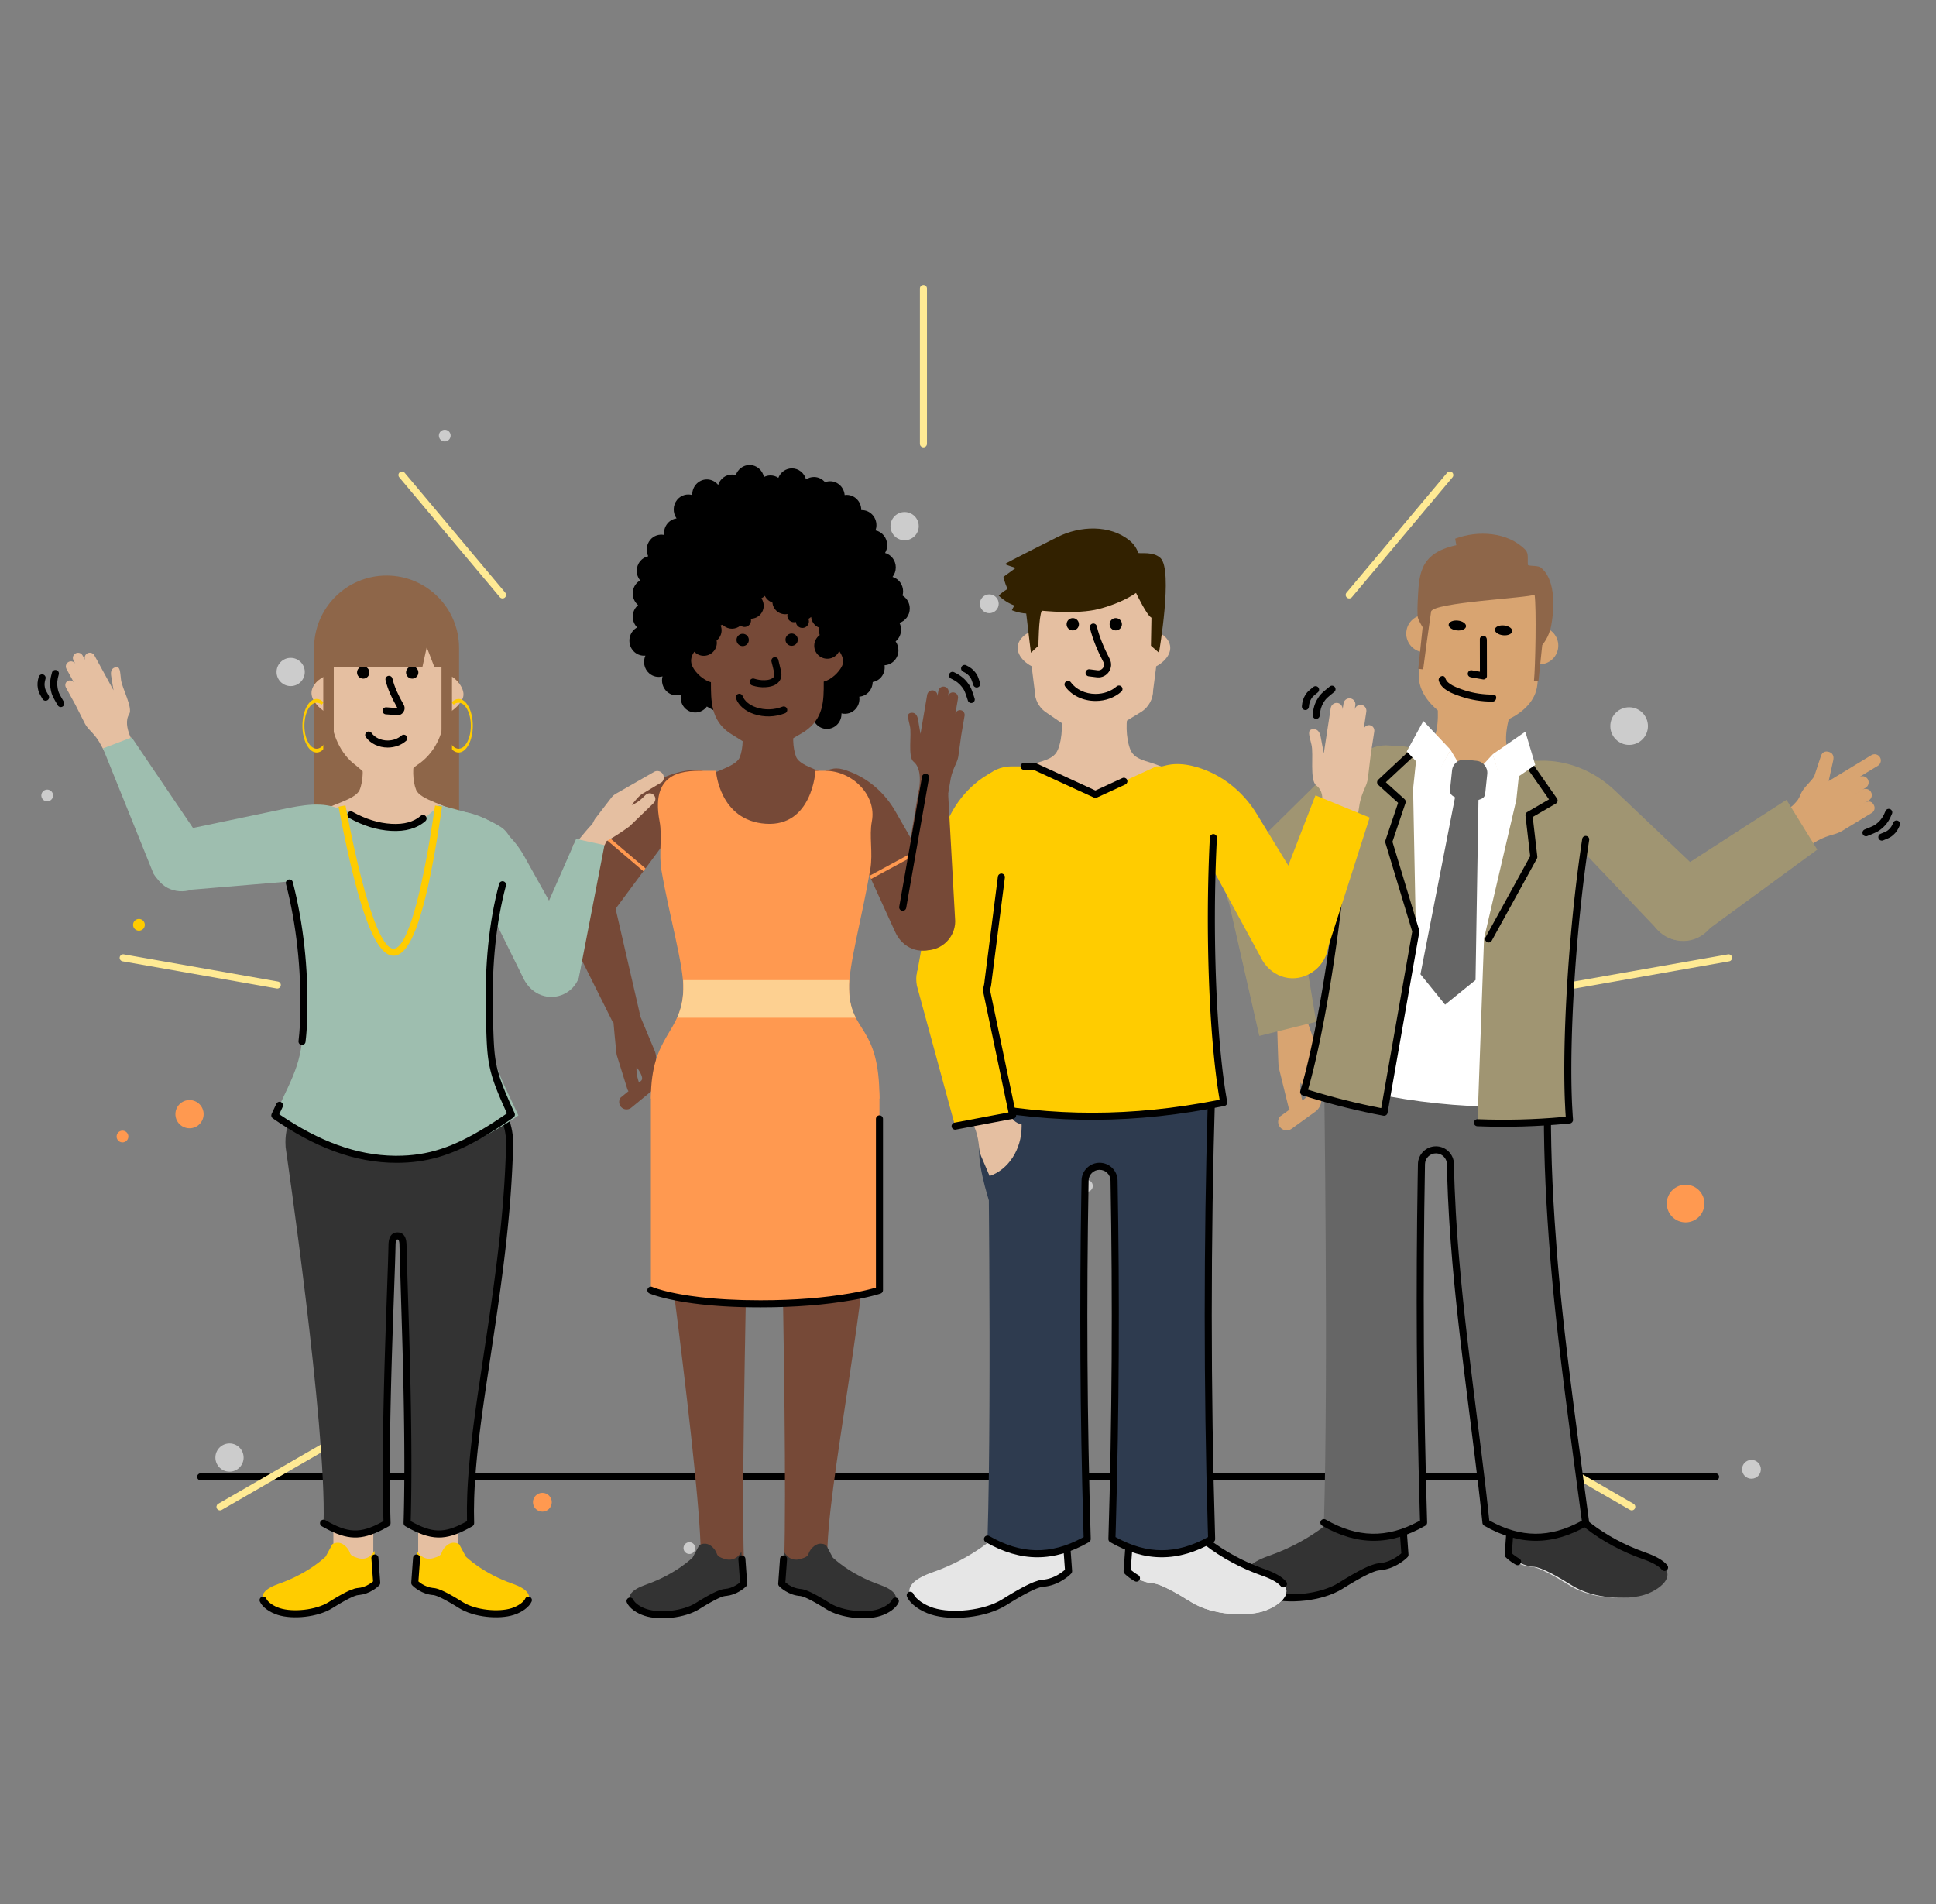 <svg width="550" height="541" viewBox="0 0 550 541" fill="none" xmlns="http://www.w3.org/2000/svg">
<rect x="0" y="0" width="550" height="541" fill="#808080" stroke="none"/>
<g id="Illus/kontakt-02">
<g id="Team">
<g id="BG">
<path id="Line 2" d="M487.378 418.61C487.932 418.61 488.38 419.058 488.38 419.612C488.38 420.133 487.983 420.561 487.475 420.61L487.378 420.614H57.013C56.459 420.614 56.01 420.166 56.01 419.612C56.01 419.091 56.408 418.663 56.916 418.614L57.013 418.61H487.378Z" fill="black"/>
<g id="Group 6">
<path id="Line 7" d="M262.34 81C262.862 81 263.29 81.397 263.338 81.906L263.343 82.002V126.108C263.343 126.662 262.894 127.111 262.34 127.111C261.819 127.111 261.391 126.713 261.343 126.205L261.338 126.108V82.002C261.338 81.449 261.787 81 262.34 81Z" fill="#FFEA94"/>
<path id="Line 7_2" d="M412.523 134.205C412.922 134.54 412.995 135.119 412.705 135.54L412.647 135.617L384.069 169.675C383.713 170.099 383.081 170.154 382.656 169.798C382.257 169.463 382.185 168.884 382.474 168.463L382.533 168.386L411.111 134.328C411.467 133.904 412.099 133.849 412.523 134.205Z" fill="#FFEA94"/>
<path id="Line 7_3" d="M492.064 271.973C492.154 272.486 491.837 272.977 491.345 273.113L491.251 273.134L447.467 280.855C446.922 280.951 446.402 280.587 446.305 280.042C446.215 279.528 446.532 279.038 447.024 278.902L447.119 278.88L490.902 271.16C491.448 271.064 491.968 271.428 492.064 271.973Z" fill="#FFEA94"/>
<path id="Line 7_4" d="M464.44 428.638C464.179 429.089 463.621 429.261 463.156 429.049L463.07 429.005L424.567 406.775C424.088 406.498 423.924 405.885 424.2 405.406C424.461 404.954 425.019 404.782 425.484 404.994L425.57 405.039L464.073 427.268C464.552 427.545 464.716 428.158 464.44 428.638Z" fill="#FFEA94"/>
<path id="Line 7_5" d="M61.631 428.638C61.371 428.186 61.501 427.617 61.917 427.321L61.998 427.268L100.501 405.039C100.981 404.762 101.594 404.926 101.871 405.406C102.131 405.857 102.001 406.426 101.585 406.723L101.504 406.775L63.001 429.005C62.521 429.281 61.908 429.117 61.631 428.638Z" fill="#FFEA94"/>
<path id="Line 7_6" d="M34.007 271.973C34.098 271.46 34.564 271.107 35.073 271.148L35.169 271.16L78.952 278.88C79.498 278.976 79.862 279.496 79.766 280.042C79.675 280.555 79.209 280.907 78.7 280.867L78.604 280.855L34.82 273.134C34.275 273.038 33.911 272.518 34.007 271.973Z" fill="#FFEA94"/>
<path id="Line 7_7" d="M113.548 134.205C113.947 133.87 114.531 133.899 114.895 134.257L114.96 134.328L143.538 168.386C143.894 168.81 143.839 169.442 143.414 169.798C143.015 170.133 142.432 170.104 142.068 169.746L142.002 169.675L113.424 135.617C113.069 135.193 113.124 134.561 113.548 134.205Z" fill="#FFEA94"/>
</g>
<g id="Konfetti">
<circle id="Oval" cx="462.821" cy="206.301" r="5.346" fill="#CCCCCC"/>
<circle id="Oval_2" cx="220.908" cy="264.44" r="5.346" fill="#CCCCCC"/>
<circle id="Oval_3" cx="478.86" cy="341.959" r="5.346" fill="#FF9950"/>
<circle id="Oval_4" cx="124.009" cy="313.892" r="2.673" fill="#CCCCCC"/>
<circle id="Oval_5" cx="281.052" cy="171.55" r="2.673" fill="#CCCCCC"/>
<circle id="Oval_6" cx="497.571" cy="417.474" r="2.673" fill="#CCCCCC"/>
<circle id="Oval_7" cx="154.081" cy="426.829" r="2.673" fill="#FF9950"/>
</g>
<g id="Konfetti_2">
<ellipse id="Oval_8" cx="256.994" cy="149.498" rx="4.01" ry="4.01" fill="#CCCCCC"/>
<ellipse id="Oval_9" cx="82.576" cy="190.93" rx="4.01" ry="4.01" fill="#CCCCCC"/>
<ellipse id="Oval_10" cx="268.355" cy="247.065" rx="4.01" ry="4.01" fill="#FF9950"/>
<circle id="Oval_11" cx="13.41" cy="226.014" r="1.671" fill="#CCCCCC"/>
<circle id="Oval_12" cx="126.348" cy="123.769" r="1.671" fill="#CCCCCC"/>
<circle id="Oval_13" cx="282.054" cy="300.861" r="1.671" fill="#CCCCCC"/>
<circle id="Oval_14" cx="34.795" cy="322.914" r="1.671" fill="#FF9950"/>
</g>
<g id="Konfetti_3">
<ellipse id="Oval_15" cx="65.201" cy="414.132" rx="4.01" ry="4.01" transform="rotate(180 65.201 414.132)" fill="#CCCCCC"/>
<ellipse id="Oval_16" cx="238.951" cy="372.7" rx="4.01" ry="4.01" transform="rotate(180 238.951 372.7)" fill="#CCCCCC"/>
<ellipse id="Oval_17" cx="53.84" cy="316.565" rx="4.01" ry="4.01" transform="rotate(180 53.84 316.565)" fill="#FF9950"/>
<circle id="Oval_18" cx="308.785" cy="336.947" r="1.671" transform="rotate(180 308.785 336.947)" fill="#CCCCCC"/>
<circle id="Oval_19" cx="195.848" cy="439.861" r="1.671" transform="rotate(180 195.848 439.861)" fill="#CCCCCC"/>
<circle id="Oval_20" cx="39.473" cy="262.769" r="1.671" transform="rotate(180 39.473 262.769)" fill="#FFCC00"/>
<circle id="Oval_21" cx="287.401" cy="240.048" r="1.671" transform="rotate(180 287.401 240.048)" fill="#FFCC00"/>
</g>
</g>
<g id="Mitarbeiter">
<g id="Group">
<path id="Path" d="M378.931 431.327C378.931 431.327 372.409 437.883 360.447 442.066C348.491 446.249 355.642 451.582 360.386 453.106C365.131 454.629 374.814 454.355 380.869 450.56C385.119 447.893 389.683 445.334 391.755 445.18C396.166 444.859 399.139 441.738 399.139 441.738L398.712 435.818L398.224 429.061L381.537 426.482L378.931 431.327Z" fill="#333333"/>
<path id="Path_2" d="M398.351 430.902C398.871 430.864 399.327 431.229 399.412 431.732L399.424 431.828L399.711 435.745L400.139 441.666C400.16 441.948 400.06 442.225 399.865 442.43C399.395 442.923 398.56 443.628 397.406 444.329C395.806 445.302 394.047 445.957 392.163 446.15L391.829 446.18C391.619 446.195 391.37 446.243 391.085 446.321L390.832 446.396C390.788 446.41 390.743 446.424 390.698 446.439L390.419 446.536L390.122 446.647C390.071 446.667 390.019 446.687 389.967 446.708L389.646 446.841C389.591 446.864 389.535 446.888 389.479 446.912L389.133 447.066L388.771 447.233L388.394 447.413L388.002 447.607C387.935 447.64 387.868 447.674 387.8 447.709L387.386 447.922L386.958 448.148L386.29 448.51L385.827 448.767L385.352 449.035L384.614 449.46L384.108 449.757L383.325 450.225L382.517 450.716L381.964 451.057L381.401 451.409C375.678 454.997 365.857 455.915 360.08 454.06C357.042 453.085 354.169 451.138 353.232 448.981C353.011 448.473 353.244 447.883 353.752 447.662C354.23 447.455 354.781 447.648 355.028 448.095L355.071 448.182C355.727 449.693 358.15 451.335 360.693 452.151C365.928 453.832 375.134 452.972 380.336 449.71L381.268 449.131L381.872 448.76L382.463 448.402L383.039 448.058L383.878 447.566L384.419 447.255L384.946 446.958C385.032 446.909 385.118 446.862 385.204 446.814L385.708 446.538C385.791 446.493 385.874 446.449 385.955 446.406L386.438 446.151L386.906 445.911L387.358 445.685C387.432 445.649 387.506 445.613 387.579 445.578L388.008 445.375L388.422 445.187C388.49 445.157 388.557 445.128 388.624 445.099L389.014 444.934L389.389 444.785C390.245 444.455 390.971 444.254 391.559 444.191L391.682 444.18C393.349 444.059 394.925 443.491 396.365 442.616C396.943 442.265 397.458 441.889 397.901 441.515L398.105 441.338L397.712 435.891L397.425 431.975C397.384 431.423 397.799 430.942 398.351 430.902Z" fill="black"/>
<path id="Path_3" d="M448.01 431.327C448.01 431.327 454.532 437.883 466.494 442.066C478.45 446.249 471.299 451.582 466.554 453.106C461.81 454.629 452.126 454.355 446.072 450.56C441.822 447.893 437.257 445.334 435.186 445.18C430.775 444.859 427.801 441.738 427.801 441.738L428.229 435.818L428.717 429.061L445.404 426.482L448.01 431.327Z" fill="#E6E6E6"/>
<path id="Path_4" d="M448.678 431.327C448.678 431.327 455.201 437.883 467.163 442.066C479.118 446.249 471.967 451.582 467.223 453.106C462.478 454.629 452.795 454.355 446.74 450.56C442.49 447.893 437.926 445.334 435.854 445.18C431.444 444.859 428.47 441.738 428.47 441.738L428.897 435.818L429.385 429.061L446.072 426.482L448.678 431.327Z" fill="#333333"/>
<path id="Path_5" d="M445.919 425.491C446.306 425.431 446.69 425.603 446.905 425.924L446.955 426.008L449.488 430.723L449.581 430.812L449.808 431.021L449.999 431.193C450.523 431.662 451.15 432.186 451.877 432.751C453.965 434.375 456.435 436 459.273 437.519C461.637 438.784 464.155 439.918 466.823 440.887L467.493 441.126C470.483 442.17 472.519 443.36 473.649 444.701C474.006 445.124 473.952 445.756 473.529 446.113C473.106 446.47 472.474 446.417 472.117 445.993C471.288 445.011 469.637 444.028 467.115 443.119L466.832 443.019C463.814 441.964 460.977 440.705 458.327 439.287C455.385 437.712 452.821 436.025 450.647 434.334C449.978 433.814 449.388 433.326 448.877 432.878L448.554 432.591L448.197 432.262L448.013 432.085C447.996 432.069 447.981 432.054 447.968 432.041C447.922 431.995 447.881 431.945 447.845 431.891L447.795 431.808L445.524 427.581L430.327 429.929L429.503 441.338L429.611 441.433L429.703 441.512C430.141 441.883 430.651 442.256 431.223 442.604C431.352 442.683 431.484 442.76 431.618 442.834C432.101 443.104 432.275 443.715 432.005 444.198C431.735 444.682 431.125 444.855 430.641 444.585C430.485 444.498 430.332 444.409 430.181 444.317C429.036 443.62 428.208 442.919 427.742 442.428C427.573 442.249 427.476 442.015 427.468 441.771L427.47 441.666L428.385 428.989C428.417 428.554 428.725 428.193 429.141 428.089L429.232 428.071L445.919 425.491Z" fill="black"/>
<path id="Path_6" d="M439.784 305.258C439.757 305.244 439.73 305.231 439.703 305.211L439.784 303.794C439.784 292.761 429.325 283.82 416.428 283.82H399.467C386.569 283.82 376.111 292.761 376.111 303.794L376.164 305.231C376.144 305.244 377.401 390.181 376.111 432.63C385.794 438.183 394.762 438.183 404.439 432.63C403.403 398.675 403.209 364.707 403.831 330.746C403.871 328.5 405.708 326.703 407.947 326.703C410.193 326.703 412.024 328.5 412.064 330.746C412.685 364.707 417.354 398.191 422.148 432.63C431.831 438.183 440.799 438.183 450.476 432.63C444.757 391.866 438.487 347.706 439.784 305.258Z" fill="#666666"/>
<path id="Path_7" d="M438.447 297.062C438.968 296.877 439.541 297.151 439.726 297.673C440.375 299.506 440.73 301.422 440.773 303.421L440.778 303.851L440.717 304.912C440.751 305.002 440.771 305.095 440.777 305.191L440.779 305.288C440.377 318.502 440.691 332.189 441.661 346.869C441.857 349.829 442.062 352.688 442.285 355.525L442.381 356.74L442.582 359.166L442.811 361.806L442.984 363.717L443.211 366.128L443.402 368.081L443.654 370.564L443.92 373.1L444.202 375.7L444.501 378.375L444.949 382.265L445.223 384.573L445.583 387.555L446.044 391.291L446.709 396.565L447.341 401.486L448.333 409.069L449.207 415.654L451.463 432.491C451.517 432.894 451.321 433.29 450.968 433.493C440.983 439.223 431.635 439.223 421.643 433.493C421.363 433.332 421.177 433.047 421.144 432.727L420.8 429.461L420.416 425.96L419.924 421.695L418.959 413.747L416.14 391.205L415.446 385.517L414.891 380.84L414.395 376.513L414.165 374.444L413.818 371.219L413.525 368.392L413.309 366.24L413.203 365.157C413.054 363.625 412.912 362.114 412.778 360.623L412.582 358.401C412.265 354.721 411.995 351.16 411.773 347.696L411.645 345.629C411.421 341.86 411.256 338.202 411.148 334.626L411.096 332.684C411.08 332.039 411.066 331.397 411.055 330.757C411.024 329.058 409.64 327.698 407.94 327.698C406.246 327.698 404.856 329.061 404.826 330.757C404.202 364.841 404.403 398.791 405.434 432.593C405.445 432.963 405.252 433.309 404.931 433.493C394.946 439.223 385.598 439.223 375.605 433.493C375.125 433.217 374.959 432.605 375.235 432.125C375.51 431.644 376.123 431.478 376.603 431.754C385.654 436.945 393.972 437.123 402.967 432.291L403.412 432.047L403.315 428.749C402.421 397.507 402.236 366.139 402.753 334.657L402.822 330.721C402.872 327.931 405.153 325.693 407.94 325.693C410.733 325.693 413.009 327.929 413.059 330.721C413.141 335.176 413.317 339.747 413.587 344.497L413.709 346.543L413.842 348.612C413.934 349.999 414.034 351.403 414.141 352.823L414.308 354.967L414.486 357.138C414.67 359.322 414.871 361.549 415.088 363.822L415.278 365.773L415.358 366.58C415.451 367.521 415.546 368.457 415.643 369.396L415.94 372.215L416.342 375.883L416.679 378.856L417.097 382.438L417.741 387.79L418.479 393.777L421.121 414.901L421.843 420.853L422.319 424.946L422.61 427.56L422.788 429.198L423.084 432.004L423.285 432.116C432.085 436.949 440.219 437.008 448.996 432.295L449.386 432.083L447.048 414.627L446.037 406.988L445.125 399.977L444.39 394.215L443.882 390.153L443.564 387.558L443.114 383.818L442.629 379.662L442.184 375.698L441.889 372.966L441.611 370.304L441.401 368.216L441.151 365.649L440.916 363.118L440.737 361.111L440.523 358.614L440.383 356.899C440.121 353.654 439.885 350.394 439.661 347.002C438.719 332.752 438.393 319.427 438.737 306.557L438.765 305.577L438.751 305.543C438.719 305.451 438.699 305.354 438.695 305.254L438.696 305.154L438.774 303.794C438.774 301.925 438.456 300.093 437.836 298.342C437.651 297.82 437.925 297.247 438.447 297.062Z" fill="black"/>
</g>
<g id="Group 35">
<g id="Group_2">
<path id="Path_8" d="M428.157 212.379C427.169 208.922 428.811 202.576 430.244 199.683L407.913 197.336C408.685 200.474 408.91 207.029 407.164 210.212C405.177 213.834 402.155 211.198 398.091 213.364L401.339 219.478C407.258 230.609 422.41 232.531 430.927 223.233L436.286 217.379C432.788 214.411 429.286 216.341 428.157 212.379Z" fill="#D8A471"/>
<path id="Path_9" d="M442.664 183.988C442.953 181.243 441.103 178.771 438.459 178.224L438.674 176.184C439.649 166.899 432.917 158.585 423.632 157.609C414.348 156.634 406.034 163.366 405.058 172.651L404.843 174.691C402.144 174.676 399.82 176.71 399.531 179.455C399.243 182.199 401.093 184.672 403.737 185.219L403.125 191.04C402.149 200.325 414.745 206.494 418.453 206.883C422.162 207.273 435.765 203.858 436.741 194.574L437.353 188.752C440.052 188.767 442.377 186.726 442.664 183.988Z" fill="#D8A471"/>
<path id="Path_10" d="M420.41 181.555C420.416 185.016 420.421 188.477 420.427 191.938C420.794 191.641 421.162 191.344 421.529 191.046C420.381 190.845 419.233 190.644 418.078 190.442C417.544 190.345 417.03 190.822 416.977 191.334C416.916 191.905 417.335 192.339 417.869 192.436C419.017 192.637 420.165 192.838 421.319 193.04C421.814 193.126 422.42 192.665 422.421 192.148C422.415 188.687 422.41 185.226 422.404 181.765C422.4 181.22 422.09 180.724 421.512 180.663C421.02 180.611 420.407 181.01 420.41 181.555V181.555Z" fill="black"/>
<path id="Path_11" d="M429.618 179.358C429.537 180.129 428.368 180.638 427.006 180.494C425.643 180.351 424.606 179.611 424.687 178.84C424.768 178.069 425.937 177.56 427.299 177.703C428.662 177.846 429.699 178.587 429.618 179.358Z" fill="black"/>
<path id="Path_12" d="M416.485 177.978C416.404 178.749 415.235 179.257 413.873 179.114C412.511 178.971 411.473 178.23 411.554 177.459C411.635 176.688 412.804 176.18 414.166 176.323C415.529 176.466 416.566 177.207 416.485 177.978Z" fill="black"/>
<path id="Path_13" d="M437.716 161.26C436.933 160.647 434.872 160.887 434.091 160.583C433.85 159.295 434.421 157.312 433.353 156.226C428.315 151.093 419.843 150.639 413.407 153.054C413.379 153.064 413.751 154.898 413.723 154.908C402.774 157.231 403.177 163.886 402.753 170.856C402.666 172.258 402.667 173.663 402.721 175.059C402.761 175.964 404.158 178.207 404.158 178.207L402.914 190.037L404.31 190.184C404.471 188.649 406.304 175.308 406.558 173.783C406.997 171.141 434.165 169.918 435.966 168.958C436.523 172.733 436.186 189.691 435.786 193.492L437.049 193.625L438.133 183.31C438.221 183.044 440.046 181.28 440.71 177.587C440.746 177.437 440.777 177.272 440.795 177.092C441.73 171.526 441.61 164.297 437.716 161.26Z" fill="#8E6649"/>
<path id="Path_14" d="M408.767 193.495C409.605 196.002 412.629 197.086 414.9 197.855C417.826 198.855 420.904 199.36 423.996 199.349C425.273 199.342 425.496 197.35 424.205 197.355C421.476 197.364 418.761 196.991 416.16 196.16C414.957 195.778 413.741 195.328 412.62 194.74C411.723 194.262 410.926 193.661 410.594 192.665C410.185 191.447 408.364 192.277 408.767 193.495V193.495Z" fill="black"/>
</g>
<g id="Group_3">
<g id="Arm">
<path id="Path_15" d="M470.3 263.537L428.268 219.306V219.306C431.628 216.427 436.217 215.855 440.566 216.224C447.386 216.807 453.766 219.849 458.726 224.563L485.654 250.173C489.347 254.418 489.01 260.827 484.903 264.669V264.669C480.551 268.74 474.172 268.063 470.3 263.537Z" fill="#A09572"/>
<path id="Path_16" d="M528.103 229.127L529.889 228.045C530.306 227.793 530.754 227.679 531.17 227.756C531.586 227.827 531.968 228.089 532.26 228.57C532.844 229.531 532.526 230.513 531.687 231.016L523.383 236.056C522.637 236.509 521.859 236.81 521.166 237.006C519.227 237.555 517.931 237.996 516.363 238.853C515.785 239.168 515.23 239.533 514.71 239.936L514.696 239.947C514.242 240.296 508.022 243.728 507.471 243.408C506.571 242.89 505.184 241.77 503.734 239.393C502.204 236.874 502.012 235.12 502.086 234.167C502.118 233.667 507.956 229.845 508.35 229.611L508.357 229.605C509.055 229.107 509.358 228.844 509.655 228.512C510.712 227.34 510.808 227.451 511.678 225.372C512.342 223.788 514.728 221.862 515.419 220.537L517.33 214.751C517.63 213.882 518.379 213.208 519.721 213.678C520.959 214.111 520.938 215.271 520.842 215.866L519.506 221.927L531.643 214.562C532.059 214.31 532.543 214.246 532.982 214.353C533.421 214.46 533.821 214.737 534.073 215.153C534.572 215.972 534.327 217.028 533.533 217.549L524.425 223.076V223.076L528.179 220.796C529.012 220.286 530.106 220.555 530.609 221.388V221.388C531.12 222.221 530.85 223.315 530.018 223.818L526.264 226.098L529.077 224.392C529.91 223.888 531.004 224.151 531.508 224.983C531.76 225.399 531.823 225.883 531.717 226.322C531.61 226.761 531.333 227.162 530.917 227.414L529.89 228.038L528.103 229.127Z" fill="#D8A471"/>
<g id="Move">
<path id="Oval_22" d="M529.182 236.987C528.975 236.474 529.223 235.89 529.736 235.682L530.899 235.208L531.349 235.019L531.727 234.853L531.946 234.752L532.141 234.657L532.317 234.566C532.345 234.551 532.372 234.536 532.399 234.521L532.552 234.433L532.695 234.343L532.831 234.251L533.029 234.104L533.232 233.941L533.53 233.686C534.418 232.914 535.078 231.911 535.646 230.457C535.847 229.941 536.428 229.687 536.944 229.888C537.46 230.089 537.714 230.67 537.513 231.186C536.834 232.924 535.997 234.198 534.845 235.199L534.656 235.362L534.392 235.582C534.364 235.605 534.336 235.627 534.308 235.65L534.142 235.778L533.977 235.898L533.809 236.012L533.634 236.123L533.449 236.232L533.25 236.34L533.034 236.451L532.796 236.566L532.534 236.686L532.086 236.882L531.562 237.102L530.487 237.541C529.974 237.748 529.389 237.5 529.182 236.987Z" fill="black"/>
<path id="Oval_23" d="M533.687 238.222C533.48 237.709 533.728 237.124 534.241 236.917L535.12 236.558L535.525 236.383L535.759 236.271C535.782 236.26 535.805 236.248 535.826 236.237L535.95 236.169L536.061 236.102L536.163 236.033L536.263 235.961L536.363 235.881L536.583 235.694C537.109 235.237 537.502 234.639 537.847 233.754C538.049 233.238 538.63 232.983 539.146 233.185C539.661 233.386 539.916 233.967 539.715 234.483C539.258 235.653 538.687 236.521 537.899 237.207L537.665 237.406L537.52 237.523L537.38 237.63L537.239 237.729C537.215 237.745 537.191 237.761 537.167 237.777L537.016 237.87C536.99 237.885 536.964 237.9 536.936 237.916L536.766 238.007L536.577 238.102L536.364 238.201L536.123 238.308L535.698 238.487L534.992 238.776C534.479 238.983 533.894 238.735 533.687 238.222Z" fill="black"/>
</g>
<path id="Path_17" d="M482.912 265.843L516.27 241.403L507.524 227.246L472.771 249.679C468.364 252.481 467.033 258.308 469.778 262.75V262.75C472.546 267.227 478.428 268.611 482.912 265.843Z" fill="#A09572"/>
</g>
<path id="Path_18" d="M365.744 258.512L405.698 214.849V214.849C402.383 212.121 397.924 211.646 393.719 212.084C387.115 212.774 380.987 215.84 376.264 220.504L350.615 245.828C347.11 250.016 347.553 256.224 351.604 259.875V259.875C355.895 263.74 362.071 262.971 365.744 258.512Z" fill="#A09572"/>
<path id="Shape" fill-rule="evenodd" clip-rule="evenodd" d="M362.82 291.07L362.889 291.05C362.889 291.02 362.889 290.99 362.889 290.963C362.888 290.777 362.887 290.671 362.875 290.672L368.781 289.076C369.922 288.772 371.107 289.388 371.508 290.491L375.676 302.5C375.932 303.193 376.057 303.925 376.053 304.663L375.359 312.869C375.261 314.055 374.644 315.132 373.683 315.831L367.059 320.618C366.14 321.361 364.825 321.344 363.933 320.565C362.954 319.709 362.827 318.238 363.639 317.221L366.365 315.257C366.232 315.054 366.114 314.834 366.054 314.579C366.054 314.579 363.913 305.86 363.272 303.26C363.134 303.104 362.82 291.07 362.82 291.07ZM362.875 290.673C362.875 290.673 362.875 290.673 362.875 290.672ZM369.737 311.754L369.964 312.665L370.677 312.148C371.971 311.216 369.716 307.928 369.47 307.58C369.318 308.962 369.398 310.381 369.737 311.754Z" fill="#D8A471"/>
<path id="Path_19" d="M367.126 249.519L373.912 290.314L357.759 294.335L348.573 254.006C347.38 248.922 350.497 243.82 355.561 242.565V242.565C360.681 241.289 365.856 244.406 367.126 249.519Z" fill="#A09572"/>
<path id="Path_20" d="M442.317 217.3L435.791 216.614L417.746 222.72L401.364 212.995L394.838 212.309C388.89 211.684 383.658 216.255 383.507 222.233C382.816 249.078 378.128 286.201 372.346 305.981C395.955 313.434 420.206 315.983 444.842 313.6C443.299 293.051 446.439 255.765 451.337 229.362C452.433 223.476 448.259 217.924 442.317 217.3Z" fill="white"/>
<path id="Path_21" d="M419.185 278.455L410.541 285.449L403.54 276.811L413.804 224.288L420.058 224.945L419.185 278.455Z" fill="#666666"/>
<path id="Path_22" d="M402.235 264.619L401.45 224.132L402.604 213.153L401.561 212.532L394.888 211.831C391.864 211.513 388.812 212.482 386.525 214.486C384.246 216.484 382.895 219.366 382.818 222.395C382.096 250.367 376.187 290.345 370.56 309.616L370.372 310.255L371.009 310.456C378.319 312.764 385.744 314.619 393.218 316.009L402.235 264.619Z" fill="#A09572"/>
<path id="Path_23" d="M445.833 317.534C444.335 297.514 446.868 257.181 451.977 229.671C452.532 226.692 451.809 223.592 449.995 221.164C448.174 218.728 445.398 217.146 442.367 216.828L435.694 216.127L431.814 217.439L430.785 227.222L421.6 266.661L419.736 318.991C428.188 319.322 436.726 319.09 445.225 318.264L445.891 318.199L445.833 317.534Z" fill="#A09572"/>
<path id="Path_24" d="M450.635 237.521C451.182 237.604 451.558 238.116 451.474 238.663L451.354 239.452L451.118 241.045C451.079 241.312 451.04 241.58 451.002 241.848L450.773 243.467L450.55 245.102C450.513 245.376 450.476 245.65 450.44 245.925L450.224 247.582L450.013 249.252C449.944 249.811 449.876 250.372 449.808 250.934L449.608 252.627L449.414 254.329L449.225 256.04L449.041 257.758C449.011 258.045 448.981 258.332 448.951 258.619L448.776 260.346L448.607 262.077L448.443 263.811C448.416 264.1 448.39 264.39 448.363 264.679L448.208 266.416L448.059 268.153C448.035 268.443 448.011 268.732 447.987 269.022L447.847 270.757L447.713 272.49L447.585 274.219L447.464 275.943L447.348 277.66L447.239 279.371L447.137 281.073L447.041 282.765C447.025 283.047 447.01 283.327 446.995 283.608L446.909 285.283L446.829 286.947L446.756 288.596L446.689 290.231L446.63 291.849L446.577 293.451L446.531 295.033L446.493 296.597L446.461 298.139L446.436 299.66C446.429 300.163 446.423 300.663 446.419 301.158L446.409 302.631C446.406 303.118 446.405 303.601 446.406 304.079L446.41 305.501C446.411 305.736 446.413 305.969 446.415 306.201L446.431 307.581C446.434 307.808 446.438 308.035 446.441 308.26L446.468 309.594C446.474 309.814 446.479 310.033 446.485 310.25L446.523 311.538C446.537 311.961 446.553 312.38 446.569 312.792L446.623 314.013C446.671 315.015 446.728 315.981 446.792 316.907L446.832 317.457L446.883 318.121C446.923 318.634 446.57 319.087 446.075 319.182L445.981 319.196L445.316 319.261C436.837 320.085 428.255 320.327 419.69 319.992C419.137 319.971 418.706 319.505 418.727 318.951C418.749 318.398 419.215 317.967 419.768 317.989C427.819 318.304 435.885 318.104 443.863 317.383L444.811 317.294L444.756 316.5L444.686 315.365C444.632 314.404 444.586 313.408 444.547 312.377L444.504 311.125L444.469 309.841L444.441 308.527L444.421 307.184L444.408 305.814L444.402 304.416L444.403 302.993L444.411 301.545L444.426 300.074L444.448 298.581L444.477 297.066C444.483 296.811 444.488 296.556 444.494 296.301L444.534 294.756L444.58 293.192L444.632 291.612L444.692 290.014L444.758 288.402C444.769 288.132 444.781 287.862 444.793 287.59L444.869 285.957L444.951 284.311L445.039 282.654L445.134 280.987L445.235 279.31L445.342 277.625L445.455 275.933L445.574 274.235L445.699 272.532L445.831 270.826L445.968 269.117C445.991 268.832 446.015 268.547 446.038 268.262L446.184 266.551L446.336 264.84L446.493 263.13L446.656 261.423L446.824 259.719L446.998 258.019L447.177 256.325C447.207 256.044 447.238 255.762 447.269 255.481L447.456 253.798L447.649 252.122L447.846 250.457C447.88 250.18 447.913 249.904 447.947 249.628L448.153 247.978C448.187 247.704 448.222 247.431 448.257 247.158L448.47 245.527L448.688 243.91C448.725 243.642 448.762 243.374 448.799 243.107L449.025 241.513L449.255 239.935L449.492 238.36C449.576 237.812 450.088 237.437 450.635 237.521Z" fill="black"/>
<path id="Path_25" d="M401.443 212.296C401.848 211.918 402.482 211.94 402.86 212.345C403.214 212.724 403.217 213.305 402.882 213.688L402.811 213.761L393.706 222.257L399.022 227.068C399.293 227.313 399.407 227.684 399.326 228.036L399.299 228.131L395.582 239.164L403.188 264.328C403.224 264.448 403.237 264.574 403.227 264.698L403.215 264.791L394.191 316.188C394.095 316.737 393.568 317.102 393.02 317C385.906 315.67 378.877 313.941 371.984 311.82L370.693 311.417L370.056 311.216C369.566 311.061 369.277 310.564 369.374 310.07L369.396 309.977L369.584 309.34L369.853 308.402C369.943 308.085 370.033 307.762 370.123 307.434L370.393 306.435L370.663 305.407L370.933 304.351L371.202 303.267L371.471 302.156C371.516 301.969 371.561 301.78 371.606 301.591L371.874 300.441C371.919 300.248 371.963 300.053 372.008 299.857L372.275 298.671C372.319 298.472 372.364 298.271 372.408 298.069L372.674 296.848L372.938 295.605L373.201 294.339L373.463 293.054L373.723 291.748L373.982 290.423L374.239 289.08L374.493 287.719L374.746 286.341L374.997 284.948L375.245 283.539L375.491 282.117L375.854 279.957L376.093 278.502L376.33 277.035L376.678 274.816L376.906 273.324L377.131 271.823L377.352 270.315L377.57 268.799L377.89 266.514L378.098 264.985L378.402 262.682L378.599 261.143L378.792 259.602L378.981 258.06L379.255 255.745L379.431 254.202L379.603 252.66L379.769 251.121L379.93 249.585L380.085 248.052L380.235 246.524L380.38 245.002L380.585 242.729C380.607 242.478 380.629 242.227 380.651 241.976L380.777 240.474C380.823 239.922 381.307 239.512 381.859 239.557C382.41 239.603 382.821 240.087 382.775 240.638L382.713 241.392L382.582 242.905L382.446 244.426L382.304 245.953L382.156 247.486L382.003 249.024L381.762 251.338L381.595 252.885L381.423 254.434L381.155 256.76L380.97 258.31L380.684 260.635L380.488 262.183L380.287 263.728L380.082 265.27L379.873 266.807L379.66 268.34L379.443 269.866L379.222 271.386L378.998 272.898L378.77 274.403L378.422 276.642L378.186 278.122L377.947 279.59L377.705 281.047L377.46 282.492L377.213 283.923L376.963 285.339L376.711 286.741L376.457 288.126L376.2 289.495L375.812 291.515L375.55 292.839L375.287 294.143L375.023 295.427L374.757 296.69L374.49 297.931L374.222 299.149C374.177 299.35 374.132 299.55 374.088 299.749L373.818 300.932C373.773 301.127 373.728 301.321 373.683 301.514L373.412 302.659L373.141 303.778C373.096 303.963 373.05 304.146 373.005 304.328L372.733 305.407L372.461 306.458L372.188 307.48L371.916 308.473C371.871 308.636 371.825 308.797 371.78 308.958L371.596 309.599L372.574 309.904C378.967 311.871 385.48 313.498 392.069 314.778L392.392 314.839L401.199 264.679L393.57 239.438C393.52 239.272 393.514 239.096 393.552 238.928L393.58 238.828L397.189 228.113L391.553 223.012C391.143 222.641 391.115 222.015 391.47 221.609L391.542 221.536L401.443 212.296Z" fill="black"/>
<path id="Path_26" d="M433.168 215.53C433.593 215.233 434.169 215.311 434.501 215.696L434.564 215.777L442.327 226.874C442.644 227.326 442.533 227.943 442.095 228.259L442.01 228.315L435.435 232.133L436.738 243.364C436.758 243.537 436.733 243.711 436.666 243.87L436.621 243.963L423.789 267.275C423.522 267.76 422.912 267.937 422.427 267.67C421.971 267.419 421.787 266.864 421.99 266.395L422.032 266.309L434.71 243.276L433.368 231.712C433.326 231.348 433.485 230.994 433.778 230.783L433.861 230.729L440.059 227.129L432.921 216.926C432.623 216.501 432.702 215.925 433.087 215.593L433.168 215.53Z" fill="black"/>
<path id="Path_27" d="M416.635 223.316L408.872 218.663L412.082 213.06L417.768 222.575C418.05 223.276 417.162 223.862 416.635 223.316Z" fill="white"/>
<path id="Path_28" d="M407.39 221.706L399.645 213.5L404.364 204.851L412.109 213.056L407.39 221.706Z" fill="white"/>
<path id="Path_29" d="M417.492 223.406L426.052 220.469L424.078 214.321L416.538 222.445C416.116 223.073 416.863 223.83 417.492 223.406Z" fill="white"/>
<path id="Path_30" d="M426.876 223.754L436.152 217.337L433.334 207.896L424.059 214.312L426.876 223.754Z" fill="white"/>
<path id="Path_31" d="M420.966 226.922V226.922C418.219 228.192 415.002 227.854 412.579 226.041V226.041C412.112 225.689 411.863 225.119 411.924 224.534L412.519 218.871C412.716 216.997 414.398 215.635 416.272 215.832L419.476 216.169C421.35 216.366 422.712 218.048 422.515 219.922L421.92 225.585C421.858 226.169 421.496 226.676 420.966 226.922Z" fill="#666666"/>
</g>
</g>
</g>
<g id="Hallo">
<g id="Group_4">
<path id="Path_32" d="M321.115 212.972C319.805 209.718 319.751 204.358 320.74 201.699H301.033C301.996 204.365 301.902 209.745 300.532 213.013C298.975 216.728 294.03 216.006 289.873 218.806L294.083 225.055C301.755 236.429 318.381 236.79 326.534 225.756L331.667 218.813C327.557 215.993 322.618 216.701 321.115 212.972Z" fill="#E5BFA1"/>
<path id="Path_33" d="M329.134 179.659C328.913 179.552 328.479 173.351 328.479 173.351C328.479 167.209 323.5 162.231 317.359 162.231H304.201C298.059 162.231 293.081 167.209 293.081 173.351V179.419C292.867 179.479 292.646 179.552 292.426 179.653C290.194 180.708 288.196 183.074 289.526 185.874C290.194 187.284 291.584 188.534 293.081 189.296L293.963 196.353C293.963 198.685 295.079 200.883 296.957 202.26L303.526 206.737C307.302 209.504 312.394 209.631 316.31 207.065L324.289 202.227C326.354 200.877 327.597 198.571 327.597 196.105L328.479 189.289C329.976 188.534 331.366 187.284 332.034 185.867C333.364 183.081 331.359 180.715 329.134 179.659Z" fill="#E5BFA1"/>
<path id="Path_34" d="M306.513 177.367C306.513 178.336 305.731 179.118 304.762 179.118C303.793 179.118 303.011 178.336 303.011 177.367C303.011 176.398 303.793 175.616 304.762 175.616C305.731 175.616 306.513 176.398 306.513 177.367Z" fill="black"/>
<path id="Path_35" d="M318.729 177.367C318.729 178.336 317.947 179.118 316.978 179.118C316.009 179.118 315.227 178.336 315.227 177.367C315.227 176.398 316.009 175.616 316.978 175.616C317.947 175.616 318.729 176.398 318.729 177.367Z" fill="black"/>
<path id="Path_36" d="M302.837 193.645C303.288 193.324 303.914 193.429 304.235 193.879C305.662 195.88 308.314 197.161 311.251 197.161C313.555 197.161 315.699 196.373 317.224 195.026C317.638 194.66 318.272 194.699 318.638 195.114C319.005 195.529 318.966 196.163 318.551 196.529C316.654 198.204 314.038 199.166 311.251 199.166C307.684 199.166 304.417 197.588 302.603 195.043C302.281 194.593 302.386 193.967 302.837 193.645Z" fill="black"/>
<path id="Path_37" d="M310.377 177.18C310.916 177.052 311.456 177.385 311.585 177.923C312.276 180.825 313.572 183.991 315.24 187.187C316.569 189.727 314.537 192.703 311.716 192.457L311.574 192.442L309.276 192.155C308.726 192.086 308.337 191.585 308.405 191.036C308.47 190.519 308.918 190.143 309.428 190.158L309.524 190.165L311.823 190.453C313.116 190.614 314.063 189.261 313.463 188.115C311.725 184.784 310.37 181.475 309.634 178.388C309.506 177.849 309.839 177.309 310.377 177.18Z" fill="black"/>
<path id="Path_38" d="M329.702 158.582C327.711 156.651 324.175 157.339 323.353 157.112C322.973 155.842 322.137 154.606 320.948 153.617C315.334 148.986 306.76 149.42 300.539 152.534C300.512 152.548 300.485 152.561 300.452 152.574C298.901 153.363 285.656 159.985 285.523 160.273C285.503 160.319 286.786 160.834 288.563 161.362C286.612 162.779 285.068 163.908 285.068 163.908C285.068 163.908 285.396 165.525 286.224 167.336C284.694 168.232 283.725 169.228 283.725 169.228C283.725 169.228 285.563 171.112 288.169 172.034C287.701 172.809 287.474 173.371 287.474 173.371C287.474 173.371 289.272 174.173 291.544 174.32C291.972 178.095 292.874 185.453 292.874 185.453L295.012 183.468C295.012 183.468 295.066 175.295 295.968 173.524C296.055 173.484 305.978 174.647 312.2 173.023C316.444 171.914 320.132 170.27 322.739 168.472C323.019 169.047 325.873 174.935 327.116 175.503L326.975 183.468L329.254 185.453C329.254 185.46 333.291 162.057 329.702 158.582Z" fill="#322100"/>
</g>
<g id="Group_5">
<path id="Path_39" d="M283.368 436.005C283.368 436.005 276.846 442.56 264.884 446.744C252.929 450.927 260.079 456.26 264.824 457.784C269.569 459.307 279.252 459.033 285.306 455.238C289.557 452.571 294.121 450.012 296.193 449.858C300.603 449.537 303.577 446.416 303.577 446.416L303.149 440.495L302.661 433.739L285.975 431.16L283.368 436.005Z" fill="#E6E6E6"/>
<path id="Path_40" d="M302.789 435.58C303.308 435.542 303.764 435.907 303.85 436.41L303.862 436.506L304.149 440.423L304.577 446.344C304.597 446.626 304.498 446.903 304.303 447.108C303.833 447.601 302.998 448.306 301.844 449.007C300.243 449.979 298.485 450.635 296.6 450.828L296.267 450.858C296.057 450.873 295.808 450.921 295.523 450.999L295.269 451.074C295.225 451.088 295.181 451.102 295.136 451.117L294.856 451.214L294.559 451.325C294.509 451.345 294.457 451.365 294.405 451.386L294.083 451.519C294.028 451.542 293.972 451.566 293.916 451.59L293.57 451.744L293.209 451.911L292.832 452.091L292.44 452.285C292.373 452.318 292.306 452.352 292.238 452.387L291.824 452.6L291.396 452.826L290.727 453.188L290.265 453.444L289.789 453.713L289.052 454.138L288.545 454.435L287.763 454.903L286.955 455.394L286.402 455.735L285.839 456.087C280.115 459.675 270.295 460.593 264.517 458.738C261.479 457.762 258.607 455.815 257.67 453.659C257.449 453.151 257.682 452.561 258.189 452.34C258.667 452.132 259.218 452.326 259.466 452.773L259.508 452.86C260.165 454.37 262.588 456.013 265.13 456.829C270.365 458.51 279.572 457.649 284.774 454.388L285.706 453.808L286.31 453.438L286.9 453.08L287.477 452.735L288.315 452.244L288.856 451.933L289.383 451.636C289.47 451.587 289.556 451.539 289.641 451.492L290.146 451.216C290.229 451.171 290.311 451.127 290.393 451.083L290.875 450.829L291.343 450.589L291.796 450.363C291.87 450.327 291.943 450.291 292.016 450.256L292.446 450.053L292.86 449.865C292.928 449.835 292.995 449.806 293.061 449.777L293.452 449.612L293.827 449.463C294.683 449.133 295.409 448.931 295.996 448.869L296.12 448.858C297.786 448.737 299.362 448.169 300.803 447.294C301.381 446.943 301.895 446.567 302.339 446.192L302.543 446.015L302.15 440.569L301.862 436.653C301.822 436.101 302.236 435.62 302.789 435.58Z" fill="black"/>
<path id="Path_41" d="M340.419 436.005C340.419 436.005 346.941 442.56 358.903 446.744C370.858 450.927 363.708 456.26 358.963 457.784C354.218 459.307 344.535 459.033 338.481 455.238C334.23 452.571 329.666 450.012 327.594 449.858C323.184 449.537 320.21 446.416 320.21 446.416L320.638 440.495L321.126 433.739L337.812 431.16L340.419 436.005Z" fill="#E6E6E6"/>
<path id="Path_42" d="M340.419 436.005C340.419 436.005 346.941 442.56 358.903 446.744C370.858 450.927 363.708 456.26 358.963 457.784C354.218 459.307 344.535 459.033 338.481 455.238C334.23 452.571 329.666 450.012 327.594 449.858C323.184 449.537 320.21 446.416 320.21 446.416L320.638 440.495L321.126 433.739L337.812 431.16L340.419 436.005Z" fill="#E6E6E6"/>
<path id="Path_43" d="M337.653 430.169C338.04 430.109 338.424 430.281 338.639 430.602L338.689 430.685L341.222 435.401L341.314 435.49L341.542 435.699L341.732 435.871C342.257 436.34 342.884 436.864 343.611 437.429C345.699 439.052 348.169 440.678 351.006 442.197C353.371 443.462 355.889 444.596 358.557 445.565L359.227 445.804C362.217 446.848 364.252 448.038 365.383 449.379C365.74 449.802 365.686 450.434 365.263 450.791C364.84 451.148 364.207 451.094 363.85 450.671C363.022 449.689 361.371 448.706 358.849 447.797L358.565 447.697C355.548 446.641 352.711 445.383 350.06 443.964C347.119 442.39 344.555 440.702 342.381 439.012C341.712 438.492 341.122 438.004 340.611 437.556L340.288 437.269L339.93 436.94L339.747 436.763C339.73 436.747 339.715 436.732 339.701 436.718C339.656 436.673 339.615 436.622 339.579 436.569L339.529 436.486L337.257 432.258L322.061 434.607L321.237 446.015L321.438 446.189C321.878 446.561 322.388 446.934 322.959 447.283C323.088 447.362 323.22 447.439 323.353 447.513C323.836 447.784 324.008 448.394 323.738 448.878C323.467 449.361 322.856 449.533 322.373 449.262C322.218 449.175 322.065 449.086 321.915 448.994C321.059 448.472 320.379 447.948 319.896 447.512L319.67 447.302C319.601 447.234 319.537 447.17 319.478 447.109C319.308 446.93 319.21 446.695 319.202 446.45L319.204 446.344L320.119 433.667C320.151 433.232 320.459 432.871 320.875 432.767L320.966 432.749L337.653 430.169Z" fill="black"/>
<path id="Path_44" d="M344.214 309.936C344.188 309.922 344.161 309.909 344.134 309.889L344.214 308.472C344.214 297.439 333.756 288.498 320.858 288.498H303.898C291 288.498 280.542 297.439 280.542 308.472L280.595 309.909C280.575 309.922 281.831 394.859 280.542 437.308C290.225 442.861 299.193 442.861 308.87 437.308C307.834 403.353 307.64 369.385 308.261 335.424C308.302 333.178 310.139 331.38 312.378 331.38V331.38C314.623 331.38 316.454 333.178 316.495 335.424C317.116 369.385 316.922 403.353 315.886 437.308C325.57 442.861 334.538 442.861 344.214 437.308C342.925 394.853 342.925 352.384 344.214 309.936Z" fill="#2E3B4F"/>
<path id="Path_45" d="M342.884 301.74C343.406 301.555 343.979 301.829 344.164 302.35C344.813 304.184 345.168 306.1 345.211 308.099L345.215 308.529L345.154 309.59C345.188 309.68 345.208 309.773 345.215 309.869L345.216 309.966C343.927 352.394 343.927 394.843 345.216 437.271C345.228 437.641 345.034 437.986 344.713 438.171C334.728 443.901 325.38 443.901 315.388 438.171C315.067 437.987 314.873 437.641 314.885 437.271C315.916 403.469 316.116 369.519 315.492 335.435C315.462 333.736 314.077 332.376 312.378 332.376C310.683 332.376 309.294 333.739 309.264 335.435C308.64 369.519 308.84 403.469 309.872 437.271C309.883 437.64 309.689 437.986 309.369 438.171C299.383 443.901 290.035 443.901 280.043 438.171C279.563 437.895 279.397 437.283 279.672 436.802C279.948 436.322 280.56 436.156 281.04 436.432C290.091 441.622 298.41 441.801 307.404 436.969L307.85 436.725L307.752 433.427C306.859 402.185 306.673 370.817 307.191 339.335L307.259 335.399C307.309 332.609 309.59 330.371 312.378 330.371C315.17 330.371 317.447 332.607 317.497 335.398C318.097 368.203 317.935 400.883 317.004 433.427L316.906 436.724L317.03 436.794C325.94 441.687 334.167 441.687 343.071 436.794L343.194 436.725L343.099 433.471C341.96 393.575 341.96 353.662 343.099 313.766L343.202 310.254L343.188 310.221C343.156 310.129 343.137 310.032 343.133 309.932L343.133 309.832L343.212 308.472C343.212 306.603 342.894 304.771 342.274 303.02C342.089 302.498 342.362 301.925 342.884 301.74Z" fill="black"/>
<path id="Path 38" d="M281.083 341.541C281.083 341.541 276.577 327.698 278.765 324.378C280.954 321.059 297.695 317.739 297.695 321.059C297.695 324.378 284.836 345.841 284.836 345.841L281.083 341.541Z" fill="#2E3B4F"/>
</g>
<g id="Group_6">
<g id="arm">
<path id="Path_46" d="M358.111 271.886L328.959 218.283V218.283C332.95 216.372 337.531 217.007 341.636 218.49C348.072 220.817 353.447 225.407 357.019 231.245L376.401 262.951C378.869 268.007 376.884 274.11 371.924 276.758V276.758C366.666 279.565 360.679 277.259 358.111 271.886Z" fill="#FFCC00"/>
<path id="Path_47" d="M372.744 207.214C374.049 206.945 374.886 207.712 375.201 209.416C375.373 210.354 376.076 214.059 376.076 214.059L378.045 201.188C378.118 200.712 378.374 200.312 378.728 200.044C379.085 199.782 379.534 199.654 379.995 199.726C380.903 199.87 381.523 200.724 381.411 201.654L381.69 199.85C381.832 198.921 382.701 198.287 383.624 198.432C384.553 198.574 385.187 199.443 385.042 200.366L384.836 201.694C384.978 200.765 385.847 200.131 386.77 200.276C387.699 200.418 388.303 201.286 388.161 202.215L387.389 207.265C387.567 206.459 388.335 205.924 389.144 206.048C389.993 206.176 390.548 206.986 390.414 207.853L389.427 214.292L388.598 221.227C388.464 222.078 388.198 222.851 387.911 223.501C387.105 225.315 386.622 226.572 386.274 228.291C386.143 228.927 385.378 234.054 385.348 234.702L385.348 234.717C385.323 235.282 384.954 235.786 384.374 235.997C383.438 236.345 382.772 236.847 380.131 236.434C377.333 235.999 375.29 234.939 374.635 234.278C374.292 233.937 374.134 233.472 374.2 233.028L374.203 233.02C374.233 231.944 377.652 226.073 373.944 223.164C371.991 221.634 373.251 214.278 372.569 211.551C371.896 208.812 371.4 207.495 372.744 207.214Z" fill="#E5BFA1"/>
<g id="Move_2">
<path id="Oval_24" d="M379.191 195.192C379.54 195.622 379.473 196.254 379.043 196.602L378.07 197.395L377.695 197.708L377.381 197.977L377.202 198.137L377.043 198.285L376.901 198.424C376.879 198.446 376.857 198.468 376.836 198.49L376.715 198.62L376.605 198.747L376.502 198.875L376.355 199.074L376.209 199.29L375.999 199.62C375.375 200.618 375.037 201.771 374.92 203.327C374.878 203.879 374.396 204.292 373.844 204.25C373.292 204.209 372.879 203.727 372.92 203.175C373.061 201.315 373.49 199.852 374.299 198.557L374.432 198.346L374.62 198.059C374.64 198.029 374.66 197.999 374.68 197.97L374.801 197.799L374.924 197.636L375.052 197.477L375.186 197.32L375.332 197.162L375.49 197L375.665 196.831L375.859 196.652L376.074 196.46L376.445 196.141L376.882 195.778L377.782 195.044C378.212 194.695 378.843 194.762 379.191 195.192Z" fill="black"/>
<path id="Oval_25" d="M374.522 195.328C374.87 195.759 374.804 196.39 374.374 196.738L373.639 197.339L373.303 197.625L373.111 197.799C373.092 197.817 373.074 197.835 373.057 197.852L372.958 197.953L372.872 198.049L372.794 198.145L372.72 198.244L372.648 198.349L372.492 198.593C372.123 199.183 371.922 199.87 371.85 200.818C371.808 201.37 371.327 201.783 370.775 201.742C370.223 201.7 369.809 201.219 369.851 200.666C369.946 199.414 370.238 198.417 370.791 197.531L370.957 197.272L371.061 197.118L371.164 196.975L371.27 196.838C371.288 196.816 371.306 196.794 371.325 196.771L371.442 196.639C371.462 196.616 371.483 196.594 371.504 196.571L371.64 196.434L371.794 196.288L371.969 196.131L372.168 195.958L372.521 195.663L373.112 195.18C373.542 194.832 374.174 194.898 374.522 195.328Z" fill="black"/>
</g>
<path id="Path_48" d="M376.487 271.675L389.108 232.296L373.712 225.983L358.782 264.559C356.864 269.416 359.212 274.913 364.043 276.892V276.892C368.914 278.887 374.486 276.55 376.487 271.675Z" fill="#FFCC00"/>
</g>
<path id="Path_49" d="M335.063 217.75H328.501L311.193 225.709L293.884 217.75H287.322C281.341 217.75 276.616 222.842 277.091 228.803C278.16 242.289 278.488 258.481 278.087 273.818C277.686 288.921 277.499 303.202 275.674 313.259C299.932 318.204 323.395 318.204 347.647 313.259C343.965 292.984 343.189 255.574 345.301 228.803C345.769 222.836 341.044 217.75 335.063 217.75Z" fill="#FFCC00"/>
<path id="Path_50" d="M344.661 236.991L344.758 236.991C345.311 237.019 345.736 237.491 345.707 238.044L345.629 239.643L345.556 241.252L345.489 242.87C345.478 243.141 345.468 243.412 345.457 243.683L345.399 245.313C345.381 245.858 345.363 246.404 345.347 246.951L345.301 248.595L345.26 250.244L345.226 251.897C345.22 252.173 345.215 252.449 345.211 252.725L345.185 254.383L345.165 256.043C345.162 256.32 345.159 256.597 345.157 256.874L345.145 258.536L345.138 261.028L345.141 262.689L345.15 264.346C345.151 264.623 345.154 264.898 345.156 265.174L345.173 266.827L345.195 268.475L345.223 270.118L345.256 271.755L345.296 273.385L345.34 275.007C345.348 275.276 345.356 275.545 345.364 275.814L345.417 277.422L345.475 279.02L345.539 280.607L345.608 282.182C345.62 282.443 345.632 282.704 345.644 282.964L345.721 284.519L345.804 286.06C345.818 286.316 345.832 286.571 345.847 286.825L345.937 288.344L346.033 289.845L346.133 291.33C346.151 291.576 346.168 291.821 346.186 292.065L346.294 293.522L346.408 294.96L346.527 296.377L346.651 297.773L346.78 299.147L346.915 300.498L347.054 301.825C347.125 302.483 347.198 303.131 347.273 303.769L347.425 305.033L347.582 306.269C347.688 307.084 347.797 307.881 347.91 308.658L348.082 309.809C348.256 310.944 348.438 312.034 348.626 313.074C348.724 313.61 348.375 314.126 347.84 314.235C322.958 319.307 299.41 319.495 275.474 314.616C274.931 314.505 274.581 313.976 274.692 313.433C274.803 312.891 275.332 312.541 275.874 312.651C298.97 317.36 321.695 317.296 345.662 312.625L346.482 312.463L346.466 312.365C346.406 312.015 346.346 311.659 346.288 311.299L346.115 310.204C346.086 310.019 346.058 309.833 346.03 309.646L345.863 308.508C345.781 307.932 345.701 307.346 345.623 306.75L345.468 305.546C345.418 305.14 345.368 304.73 345.319 304.315L345.174 303.06C345.15 302.849 345.126 302.637 345.103 302.424L344.965 301.134L344.832 299.821L344.704 298.486L344.581 297.13C344.561 296.902 344.541 296.674 344.521 296.444L344.405 295.058L344.294 293.653C344.276 293.418 344.258 293.181 344.24 292.944L344.137 291.512L344.038 290.063L343.944 288.598L343.856 287.117L343.772 285.622L343.693 284.113L343.62 282.591C343.608 282.336 343.596 282.081 343.585 281.826L343.519 280.286C343.508 280.028 343.498 279.77 343.488 279.511L343.43 277.955L343.377 276.389L343.329 274.815L343.286 273.232L343.248 271.641L343.216 270.044L343.178 267.638L343.151 265.222L343.14 263.607L343.134 261.989L343.134 260.37L343.139 258.749L343.149 257.129L343.165 255.509L343.187 253.89L343.213 252.274L343.246 250.661L343.283 249.052L343.327 247.448L343.376 245.849L343.43 244.256L343.49 242.671L343.556 241.093C343.567 240.831 343.579 240.569 343.591 240.307L343.665 238.743L343.705 237.941C343.732 237.42 344.151 237.013 344.661 236.991Z" fill="black"/>
<path id="Path_51" d="M293.885 216.748C293.993 216.748 294.1 216.765 294.203 216.8L294.303 216.839L311.192 224.599L318.867 221.07C319.34 220.852 319.895 221.034 320.152 221.476L320.196 221.561C320.414 222.035 320.232 222.59 319.79 222.846L319.704 222.891L311.612 226.613C311.379 226.72 311.116 226.734 310.876 226.654L310.774 226.613L293.665 218.753L290.937 218.753C290.416 218.753 289.988 218.355 289.94 217.847L289.935 217.75C289.935 217.229 290.333 216.801 290.841 216.752L290.937 216.748H293.885Z" fill="black"/>
<g id="arm_2">
<path id="Combined Shape" fill-rule="evenodd" clip-rule="evenodd" d="M281.142 334.134C286.399 332.347 290.239 326.694 290.239 319.997C290.239 319.82 290.236 319.643 290.231 319.466C286.763 318.804 286.014 314.639 285.612 312.404C285.499 311.777 285.414 311.303 285.304 311.099L285.302 311.09C285.137 310.673 284.768 310.349 284.3 310.225C283.403 309.98 281.104 310.084 278.463 311.106C276.301 311.94 275.769 312.628 275.251 313.298C275.171 313.401 275.092 313.503 275.007 313.606C274.611 314.079 274.543 314.7 274.804 315.201L274.811 315.214C275.109 315.79 277.011 320.613 277.215 321.229C277.772 322.892 277.983 324.223 278.192 326.196C278.268 326.902 278.424 327.705 278.734 328.509L281.142 334.134Z" fill="#E5BFA1"/>
<path id="Path_52" d="M280.725 278.63L288.457 218.103V218.103C284.04 217.772 280.005 220.023 276.72 222.893C271.567 227.396 268.22 233.619 267.012 240.359L260.445 276.937C259.983 282.545 264.041 287.516 269.626 288.181V288.181C275.538 288.885 280.278 284.566 280.725 278.63Z" fill="#FFCC00"/>
<path id="Path_53" d="M260.478 280.063L271.341 319.963L287.691 316.872L279.203 276.388C278.166 271.27 273.203 267.939 268.073 268.91V268.91C262.901 269.89 259.501 274.885 260.478 280.063Z" fill="#FFCC00"/>
<path id="Path_54" d="M284.611 248.211C284.061 248.141 283.559 248.529 283.489 249.078L279.725 278.555C279.663 279.385 279.508 280.187 279.267 280.948C279.225 281.08 279.211 281.219 279.225 281.355L279.241 281.457L286.501 316.076L271.154 318.978C270.642 319.075 270.296 319.545 270.342 320.054L270.356 320.149C270.452 320.661 270.923 321.008 271.431 320.962L271.527 320.948L287.877 317.856C288.398 317.758 288.747 317.274 288.687 316.757L288.672 316.666L281.256 281.296L281.281 281.211C281.478 280.521 281.615 279.81 281.688 279.108L281.719 278.757L285.478 249.332C285.548 248.783 285.16 248.281 284.611 248.211Z" fill="black"/>
</g>
</g>
</g>
<g id="Mitarbeiterin">
<g id="Group_7">
<path id="Path_55" d="M258.455 172.887C258.455 171.317 257.626 169.947 256.404 169.205C256.51 168.831 256.564 168.436 256.564 168.029C256.564 166.077 255.294 164.433 253.557 163.919C254.138 163.184 254.486 162.248 254.486 161.226C254.486 159.261 253.196 157.61 251.438 157.109C251.819 156.461 252.046 155.706 252.046 154.891C252.046 152.826 250.623 151.095 248.725 150.7C248.892 150.239 248.986 149.738 248.986 149.217C248.986 146.851 247.128 144.94 244.829 144.94C244.776 144.94 244.729 144.947 244.675 144.947C244.675 144.927 244.675 144.907 244.675 144.887C244.675 142.521 242.818 140.61 240.519 140.61C240.325 140.61 240.145 140.63 239.957 140.656C239.777 138.464 237.999 136.74 235.821 136.74C235.313 136.74 234.825 136.841 234.377 137.008C233.616 136.105 232.493 135.531 231.243 135.531C230.408 135.531 229.633 135.785 228.984 136.219C228.503 134.408 226.893 133.078 224.982 133.078C223.231 133.078 221.74 134.188 221.126 135.765C220.477 135.33 219.709 135.083 218.874 135.083C218.205 135.083 217.584 135.25 217.022 135.537C216.635 133.593 214.957 132.123 212.953 132.123C211.142 132.123 209.605 133.319 209.037 134.983C208.696 134.889 208.342 134.836 207.974 134.836C206.13 134.836 204.573 136.072 204.025 137.783C203.263 136.827 202.107 136.219 200.817 136.219C198.525 136.219 196.66 138.137 196.66 140.496C196.66 140.549 196.667 140.603 196.667 140.656C195.15 140.222 193.459 140.683 192.377 142C191.107 143.543 191.087 145.735 192.203 147.292C191.234 147.439 190.312 147.914 189.623 148.742C188.848 149.685 188.547 150.861 188.674 151.997C187.244 151.71 185.721 152.184 184.712 153.407C183.609 154.744 183.449 156.561 184.144 158.045C183.288 158.239 182.486 158.7 181.878 159.435C180.555 161.039 180.588 163.357 181.851 164.921C181.444 165.162 181.063 165.463 180.742 165.85C179.259 167.648 179.472 170.348 181.223 171.878C181.243 171.898 181.263 171.905 181.283 171.925C181.09 172.085 180.909 172.259 180.742 172.459C179.325 174.177 179.472 176.71 181.009 178.267C180.562 178.514 180.141 178.841 179.793 179.262C178.31 181.06 178.523 183.76 180.274 185.29C181.163 186.065 182.279 186.386 183.355 186.279C182.6 187.977 182.974 190.048 184.431 191.311C185.52 192.26 186.944 192.534 188.22 192.173C187.806 193.724 188.26 195.454 189.53 196.564C190.653 197.546 192.129 197.793 193.439 197.379C193.179 198.836 193.64 200.393 194.816 201.422C196.567 202.952 199.186 202.732 200.677 200.928C200.723 200.867 200.757 200.801 200.804 200.74C205.943 203.794 211.957 205.552 218.379 205.552C222.756 205.552 226.933 204.73 230.782 203.246C230.882 204.316 231.363 205.338 232.226 206.087C233.976 207.617 236.596 207.396 238.086 205.592C238.781 204.75 239.089 203.714 239.055 202.692C240.525 203.053 242.136 202.585 243.185 201.315C243.987 200.346 244.274 199.117 244.114 197.947C245.183 197.86 246.212 197.359 246.961 196.45C247.602 195.675 247.903 194.733 247.93 193.79C248.845 193.623 249.714 193.156 250.362 192.367C251.158 191.398 251.452 190.175 251.298 189.012C253.49 188.892 255.234 187.034 255.234 184.749C255.234 183.813 254.94 182.951 254.439 182.243C255.381 181.461 255.989 180.258 255.989 178.915C255.989 178.213 255.822 177.552 255.535 176.97C257.232 176.429 258.455 174.805 258.455 172.887Z" fill="black"/>
<path id="Path_56" d="M226.191 215.088C225.155 212.555 225.095 208.372 225.85 206.3L210.48 206.381C211.242 208.459 211.188 212.656 210.139 215.208C208.943 218.109 201.398 219.492 197.255 222.319L201.499 228.54C205.348 234.183 211.402 242.431 217.512 242.554C223.673 242.679 229.889 234.632 233.956 229.068L239.055 222.098C234.919 219.298 227.381 217.988 226.191 215.088Z" fill="#764937"/>
<path id="Path_57" d="M235.975 182.838C235.654 173.301 227.467 165.576 217.864 165.623V165.623C208.261 165.676 200.155 173.488 199.935 183.025C199.714 183.085 200.155 182.918 199.935 183.025C197.709 184.094 195.391 186.593 196.734 189.387C197.643 191.271 199.955 193.329 201.966 193.837V193.837C201.993 199.103 201.906 204.403 207.065 208.138L214.43 212.776C216.06 213.959 218.259 214.006 219.936 212.89L228.403 207.958C234.017 204.236 234.043 199.237 234.017 193.67V193.67C236.048 193.169 238.347 191.091 239.242 189.166C240.552 186.359 236.71 182.804 235.975 182.838Z" fill="#764937"/>
<path id="Path_58" d="M212.739 181.815C212.746 182.784 211.964 183.573 210.995 183.573C210.026 183.579 209.237 182.797 209.237 181.828C209.23 180.859 210.012 180.071 210.981 180.071C211.944 180.064 212.732 180.846 212.739 181.815Z" fill="black"/>
<path id="Path_59" d="M226.652 181.742C226.659 182.711 225.877 183.499 224.908 183.499C223.939 183.506 223.15 182.724 223.15 181.755C223.144 180.786 223.926 179.997 224.895 179.997C225.864 179.991 226.652 180.773 226.652 181.742Z" fill="black"/>
<path id="Path_60" d="M209.68 197.182C210.198 196.988 210.776 197.25 210.971 197.769C211.509 199.201 212.958 200.363 214.854 200.993C217.249 201.793 219.933 201.72 222.28 200.791C222.795 200.587 223.378 200.839 223.581 201.354C223.785 201.869 223.533 202.451 223.018 202.655C220.232 203.758 217.062 203.844 214.22 202.895C211.8 202.09 209.872 200.545 209.094 198.473C208.899 197.955 209.162 197.377 209.68 197.182Z" fill="black"/>
<path id="Path_61" d="M240.078 179.242C240.078 177.658 239.089 176.315 237.692 175.781C238.006 174.464 237.605 173.021 236.502 172.085C235.761 171.457 234.852 171.183 233.95 171.216C234.143 169.98 233.722 168.677 232.7 167.815C232.018 167.24 231.196 166.966 230.368 166.953C230.274 166.031 229.847 165.142 229.085 164.5C227.521 163.177 225.182 163.364 223.852 164.928C223.732 165.075 223.632 165.229 223.538 165.389C223.384 165.195 223.211 165.008 223.01 164.841C221.54 163.591 219.388 163.705 218.032 165.021C217.811 164.574 217.504 164.166 217.103 163.825C215.539 162.502 213.2 162.689 211.87 164.253C211.623 164.547 211.442 164.874 211.302 165.209C209.972 164.874 208.509 165.275 207.56 166.391C207.453 166.518 207.366 166.665 207.279 166.806C205.922 166.425 204.412 166.826 203.437 167.969C202.782 168.737 202.501 169.699 202.568 170.635C202.006 170.849 201.492 171.19 201.078 171.677C200.155 172.767 199.982 174.224 200.483 175.46C198.819 175.827 197.576 177.311 197.576 179.082C197.576 179.302 197.596 179.51 197.636 179.717C196.781 180.398 196.226 181.441 196.226 182.624C196.226 184.675 197.89 186.333 199.935 186.333C201.98 186.333 203.644 184.669 203.644 182.624C203.644 182.403 203.624 182.196 203.584 181.989C204.439 181.307 204.994 180.258 204.994 179.082C204.994 178.587 204.893 178.113 204.72 177.685C204.92 177.638 205.114 177.578 205.308 177.498C205.388 177.585 205.461 177.672 205.555 177.752C206.965 178.948 208.997 178.901 210.36 177.739C211.142 178.347 212.271 178.247 212.919 177.478C213.327 176.997 213.447 176.362 213.3 175.794C214.336 175.781 215.365 175.353 216.087 174.498C217.196 173.188 217.23 171.343 216.301 170C216.662 169.833 216.989 169.592 217.283 169.305C217.504 169.753 217.811 170.16 218.212 170.501C218.58 170.809 218.987 171.029 219.422 171.176C219.508 172.105 219.943 173.007 220.711 173.656C221.58 174.397 222.689 174.645 223.739 174.464C223.565 175.132 223.765 175.874 224.327 176.355C224.835 176.783 225.503 176.89 226.091 176.709C226.131 177.184 226.351 177.638 226.739 177.973C227.521 178.641 228.697 178.541 229.365 177.759C229.833 177.204 229.92 176.462 229.659 175.834C229.933 175.694 230.187 175.5 230.428 175.286C230.521 176.208 230.949 177.097 231.711 177.745C232.038 178.019 232.399 178.22 232.78 178.36C232.713 178.641 232.667 178.942 232.667 179.242C232.667 179.663 232.74 180.064 232.867 180.445C231.932 181.12 231.317 182.216 231.317 183.459C231.317 185.511 232.981 187.168 235.026 187.168C237.077 187.168 238.735 185.504 238.735 183.459C238.735 183.038 238.661 182.637 238.534 182.256C239.463 181.581 240.078 180.485 240.078 179.242Z" fill="black"/>
<path id="Path_62" d="M213.694 194.753C214.917 195.16 216.234 195.341 217.517 195.254C218.559 195.187 219.649 194.973 220.531 194.379C221.547 193.69 222.101 192.608 221.981 191.378C221.921 190.723 221.747 190.088 221.593 189.453C221.433 188.785 221.273 188.124 221.112 187.455C220.985 186.927 220.39 186.613 219.876 186.754C219.341 186.901 219.047 187.462 219.174 187.99C219.442 189.079 219.742 190.168 219.956 191.264C219.99 191.438 220.01 191.652 219.99 191.866C219.996 191.819 219.943 192.073 219.943 192.086C219.903 192.3 220.016 192 219.909 192.187C219.863 192.267 219.822 192.34 219.769 192.414C219.883 192.247 219.729 192.447 219.695 192.481C219.635 192.547 219.569 192.608 219.495 192.661C219.649 192.534 219.395 192.721 219.361 192.741C219.281 192.788 219.201 192.835 219.114 192.875C219.074 192.895 219.027 192.915 218.987 192.935C219.067 192.902 219.074 192.902 219.007 192.928C218.813 193.002 218.613 193.062 218.412 193.116C218.319 193.136 218.225 193.156 218.132 193.176C218.085 193.182 217.818 193.229 218.025 193.196C217.771 193.229 217.51 193.249 217.256 193.256C216.2 193.296 215.231 193.142 214.222 192.815C213.708 192.648 213.126 193.015 212.986 193.516C212.846 194.064 213.18 194.579 213.694 194.753V194.753Z" fill="black"/>
</g>
<g id="Group_8">
<path id="Path_63" d="M172.953 260.811L202.617 220.775C199.597 218.583 198.374 218.41 194.745 219.018C189.051 219.973 183.899 222.96 180.043 227.257L159.14 250.613C156.326 254.436 157.041 259.795 160.757 262.749C164.686 265.877 170.006 264.881 172.953 260.811Z" fill="#764937"/>
<path id="Path 41" fill-rule="evenodd" clip-rule="evenodd" d="M182.786 247.54L170.928 237.442L171.595 236.697L183.383 246.735L182.786 247.54Z" fill="#FF9950"/>
<path id="Shape_2" fill-rule="evenodd" clip-rule="evenodd" d="M174.169 289.226L174.229 289.206C174.222 289.132 174.217 289.068 174.212 289.018C174.204 288.928 174.2 288.879 174.196 288.879L179.241 287.174C180.21 286.847 181.273 287.315 181.68 288.257L185.944 298.462C186.205 299.05 186.352 299.678 186.385 300.319L186.218 307.483C186.191 308.519 185.717 309.488 184.922 310.143L179.428 314.654C178.673 315.349 177.53 315.402 176.715 314.774C175.82 314.086 175.633 312.809 176.281 311.887L178.54 310.036C178.413 309.862 178.299 309.675 178.232 309.461C178.232 309.461 175.907 302.01 175.212 299.785C175.085 299.658 174.169 289.226 174.169 289.226ZM181.279 306.802L181.52 307.583L182.115 307.096C183.191 306.213 181.059 303.487 180.825 303.193C180.765 304.402 180.912 305.632 181.279 306.802Z" fill="#764937"/>
<path id="Path_64" d="M173.675 252.932L181.747 287.97L174.169 290.586L157.81 257.811C156.5 253.46 158.933 248.869 163.263 247.506C167.64 246.136 172.298 248.562 173.675 252.932Z" fill="#764937"/>
</g>
<g id="Group_9">
<path id="Path_65" d="M254.306 264.772L233.614 219.444C237.024 217.928 238.257 218.012 241.68 219.361C247.05 221.48 251.469 225.473 254.347 230.478L269.938 257.669C271.895 261.993 270.081 267.087 265.833 269.204C261.339 271.446 256.343 269.366 254.306 264.772Z" fill="#764937"/>
<path id="Path 41_2" fill-rule="evenodd" clip-rule="evenodd" d="M247.447 249.747L261.146 242.335L260.648 241.467L247.031 248.835L247.447 249.747Z" fill="#FF9950"/>
<path id="Path_66" d="M271.368 261.778L269.362 225.625L261.002 224.428L254.771 261.751C254.79 266.295 258.458 269.974 262.998 270.012C267.585 270.042 271.33 266.36 271.368 261.778Z" fill="#764937"/>
<path id="Path_67" d="M258.716 202.55C259.852 202.337 260.566 203.015 260.813 204.497C260.948 205.312 261.501 208.536 261.501 208.536L263.403 197.406C263.474 196.994 263.702 196.651 264.013 196.424C264.326 196.202 264.718 196.097 265.117 196.167C265.902 196.306 266.426 197.056 266.315 197.86L266.584 196.3C266.721 195.497 267.485 194.961 268.283 195.1C269.086 195.237 269.623 196.001 269.483 196.799L269.284 197.947C269.421 197.143 270.184 196.607 270.982 196.746C271.786 196.884 272.296 197.646 272.159 198.449L271.414 202.816C271.58 202.12 272.254 201.668 272.954 201.787C273.688 201.911 274.157 202.622 274.027 203.371L273.075 208.94L272.251 214.94C272.122 215.676 271.879 216.342 271.62 216.902C270.894 218.462 270.457 219.545 270.128 221.03C270.005 221.579 269.264 226.013 269.228 226.575L269.228 226.588C269.198 227.077 268.87 227.508 268.364 227.683C267.547 227.971 266.962 228.396 264.679 227.998C262.259 227.578 261.594 228.466 261.037 227.884C260.744 227.582 260.615 227.177 260.678 226.793L260.681 226.786C260.723 225.854 262.686 218.976 259.515 216.398C257.845 215.042 259.048 208.683 258.498 206.308C257.957 203.922 257.546 202.773 258.716 202.55Z" fill="#764937"/>
<g id="Move_3">
<path id="Oval_26" d="M276.231 199.701C275.704 199.872 275.139 199.584 274.968 199.057L274.576 197.864L274.418 197.402L274.279 197.013L274.194 196.788L274.113 196.587L274.034 196.405C274.021 196.376 274.009 196.348 273.996 196.32L273.918 196.161L273.839 196.012L273.756 195.87L273.623 195.662L273.474 195.448L273.363 195.297L273.241 195.134C272.533 194.193 271.578 193.465 270.168 192.798C269.667 192.561 269.453 191.963 269.69 191.463C269.927 190.962 270.525 190.749 271.025 190.985C272.712 191.784 273.924 192.708 274.842 193.927L274.992 194.127L275.193 194.405C275.214 194.435 275.234 194.465 275.254 194.494L275.37 194.668L275.479 194.841L275.581 195.017L275.679 195.199L275.775 195.392L275.869 195.598L275.965 195.821L276.063 196.066L276.164 196.337L276.329 196.797L276.512 197.335L276.874 198.438C277.046 198.964 276.757 199.53 276.231 199.701Z" fill="black"/>
<path id="Oval_27" d="M277.777 195.293C277.25 195.464 276.685 195.176 276.514 194.649L276.217 193.748L276.07 193.331L275.976 193.09C275.966 193.066 275.956 193.043 275.946 193.02L275.887 192.893L275.828 192.777L275.766 192.67L275.701 192.566L275.628 192.46L275.457 192.227C275.038 191.671 274.469 191.238 273.61 190.831C273.109 190.594 272.896 189.997 273.133 189.496C273.369 188.996 273.967 188.782 274.467 189.019C275.603 189.556 276.429 190.186 277.058 191.021L277.24 191.268L277.347 191.42L277.444 191.568L277.533 191.715C277.547 191.74 277.562 191.765 277.576 191.791L277.658 191.948C277.671 191.975 277.685 192.002 277.698 192.03L277.778 192.207L277.859 192.402L277.943 192.621L278.033 192.869L278.182 193.305L278.421 194.03C278.592 194.556 278.303 195.122 277.777 195.293Z" fill="black"/>
</g>
<path id="Path_68" d="M256.283 258.775C256.797 258.865 257.287 258.547 257.423 258.055L257.444 257.961L263.922 221.011C264.017 220.466 263.653 219.946 263.107 219.85C262.594 219.76 262.104 220.078 261.968 220.57L261.947 220.665L255.469 257.615C255.373 258.16 255.738 258.679 256.283 258.775Z" fill="black"/>
</g>
<g id="Group_10">
<path id="Path_69" d="M248.379 326.221C248.352 326.208 248.325 326.195 248.299 326.175L248.379 324.785C248.379 313.972 238.555 304.79 225.658 304.79H208.697C195.799 304.79 185.976 313.972 185.976 324.785L186.029 326.188C186.009 326.201 199.629 424.069 199.054 443.001C203.371 445.481 205.991 446.055 211.323 443.001C210.755 424.317 211.637 382.129 212.359 344.225C212.413 341.598 214.838 340.008 217.177 340.008V340.008C219.516 340.008 221.942 341.598 221.996 344.225C222.717 382.129 223.359 424.317 222.791 443.001C228.124 446.062 230.743 445.481 235.06 443.001C234.479 424.076 247.109 367.821 248.379 326.221Z" fill="#764937"/>
<path id="Path_70" d="M196.768 442.534C196.768 442.534 192.084 447.238 183.51 450.239C174.929 453.239 180.062 457.069 183.47 458.158C186.878 459.247 193.821 459.053 198.165 456.327C201.219 454.416 204.487 452.578 205.977 452.471C209.138 452.244 211.277 450.005 211.277 450.005L210.969 445.755L210.615 440.91C210.615 440.91 209.192 443.93 205.944 442.961C202.696 441.992 204.44 441.585 202.462 439.647C200.484 437.709 198.64 439.059 198.64 439.059L196.768 442.534Z" fill="#333333"/>
<path id="Path_71" d="M210.691 441.941C211.21 441.904 211.666 442.27 211.75 442.774L211.762 442.87L211.962 445.676L212.27 449.926C212.29 450.208 212.19 450.486 211.995 450.691C211.642 451.06 211.024 451.581 210.173 452.097C209.003 452.807 207.718 453.289 206.339 453.437L206.042 453.464C205.768 453.484 205.388 453.589 204.914 453.772L204.646 453.88C204.599 453.899 204.553 453.919 204.505 453.94L204.21 454.07L203.897 454.215L203.567 454.375L203.221 454.549L202.671 454.836L202.285 455.045L201.678 455.382L201.255 455.624L200.595 456.009L199.904 456.422L199.186 456.862L198.691 457.169C194.514 459.791 187.382 460.458 183.159 459.106C180.909 458.389 178.781 456.95 178.072 455.307C177.853 454.799 178.087 454.209 178.595 453.99C179.073 453.783 179.624 453.978 179.87 454.426L179.913 454.513C180.341 455.504 182.016 456.638 183.769 457.196C187.451 458.376 193.97 457.766 197.627 455.47L198.473 454.946L199.281 454.456C199.369 454.403 199.456 454.351 199.542 454.3L200.301 453.856L200.786 453.579L201.254 453.319L201.705 453.074C201.779 453.035 201.852 452.996 201.924 452.958L202.35 452.739L202.759 452.536C202.825 452.503 202.891 452.471 202.957 452.44L203.34 452.263C203.402 452.235 203.464 452.207 203.525 452.18L203.882 452.028C204.638 451.718 205.272 451.53 205.783 451.475L205.899 451.464C207.045 451.382 208.134 450.99 209.133 450.384C209.454 450.189 209.747 449.983 210.009 449.776L210.235 449.589L209.963 445.819L209.762 443.013C209.723 442.461 210.138 441.981 210.691 441.941Z" fill="black"/>
<path id="Path_72" d="M236.584 442.534C236.584 442.534 241.268 447.238 249.842 450.239C258.423 453.239 253.291 457.069 249.882 458.158C246.474 459.247 239.531 459.053 235.187 456.327C232.133 454.416 228.865 452.578 227.375 452.471C224.214 452.244 222.076 450.005 222.076 450.005L222.383 445.755L222.737 440.91C222.737 440.91 224.161 443.93 227.409 442.961C230.656 441.992 228.912 441.585 230.89 439.647C232.868 437.709 234.713 439.059 234.713 439.059L236.584 442.534Z" fill="#333333"/>
<path id="Path_73" d="M222.671 441.942C223.19 441.98 223.588 442.408 223.599 442.919L223.597 443.015L223.39 445.82L223.117 449.589L223.153 449.62C223.399 449.827 223.677 450.036 223.984 450.236L224.219 450.384C225.147 450.947 226.153 451.325 227.209 451.442L227.454 451.464C227.983 451.502 228.656 451.694 229.47 452.028L229.828 452.18C229.889 452.207 229.95 452.235 230.013 452.263L230.396 452.441L230.796 452.635C230.864 452.669 230.933 452.704 231.003 452.739L231.428 452.959L231.871 453.195L232.331 453.447L232.807 453.716L233.301 454L233.811 454.3L234.337 454.616L234.881 454.947L235.727 455.471C239.383 457.766 245.902 458.376 249.585 457.196C251.274 456.658 252.892 455.585 253.389 454.619L253.44 454.513C253.659 454.004 254.249 453.77 254.757 453.99C255.266 454.209 255.5 454.799 255.28 455.307C254.571 456.95 252.444 458.389 250.195 459.106C245.971 460.458 238.838 459.791 234.662 457.17L233.925 456.713L233.215 456.282L232.314 455.749L231.675 455.383L231.067 455.045L230.681 454.836L230.131 454.549L229.785 454.375L229.455 454.215L229.143 454.07L228.848 453.94C228.8 453.919 228.753 453.899 228.707 453.88L228.439 453.772C228.008 453.606 227.654 453.503 227.387 453.471L227.31 453.464C225.818 453.357 224.433 452.858 223.179 452.097C222.329 451.581 221.711 451.06 221.358 450.691C221.187 450.512 221.089 450.277 221.081 450.031L221.083 449.926L221.39 445.674L221.597 442.868C221.636 442.348 222.064 441.95 222.574 441.939L222.671 441.942Z" fill="black"/>
<path id="Path_74" d="M216.048 370.454C193.521 370.454 184.913 366.585 184.913 366.585V312.502C184.913 299.611 195.365 289.166 208.249 289.166H226.513C239.404 289.166 249.849 299.618 249.849 312.502V366.585C249.849 366.585 238.575 370.454 216.048 370.454Z" fill="#FF9950"/>
<path id="Path_75" d="M234.467 219.002H231.674C231.674 219.002 230.785 234.956 217.533 234.052C204.281 233.148 203.393 219.002 203.393 219.002H200.599C195.447 219.002 184.527 218.321 187.374 233.337C188.206 237.719 187.083 242.513 187.925 247.358C190.245 260.699 194.271 274.436 194.124 281.078C193.843 293.695 184.913 293.779 184.913 312.108C195.492 319.445 204.555 323.754 217.667 323.754C230.785 323.754 239.264 319.445 249.849 312.108C249.849 290.857 241.511 293.708 241.21 281.085C241.046 274.379 244.965 260.432 247.246 246.963C248.042 242.257 246.879 237.61 247.692 233.35C249.109 225.892 242.045 219.002 234.467 219.002Z" fill="#FF9950"/>
<path id="Combined Shape_2" fill-rule="evenodd" clip-rule="evenodd" d="M241.234 278.474H194.089C194.128 279.43 194.141 280.302 194.124 281.078C194.048 284.486 193.341 286.98 192.349 289.166H243.12C242.07 287.134 241.298 284.768 241.21 281.085C241.191 280.307 241.2 279.433 241.234 278.474Z" fill="#FDD091"/>
<path id="Path_76" d="M249.849 316.899C250.37 316.899 250.798 317.297 250.847 317.805L250.851 317.901V366.585C250.851 367.013 250.579 367.394 250.174 367.533L249.825 367.646L249.609 367.711L249.199 367.831L248.746 367.958L248.25 368.091L247.985 368.16C247.747 368.222 247.503 368.283 247.252 368.344L246.48 368.528L245.671 368.71L244.825 368.891L243.941 369.07C243.79 369.1 243.638 369.13 243.484 369.159L242.544 369.335C242.224 369.393 241.898 369.45 241.566 369.507C234.467 370.726 225.961 371.457 216.048 371.457C215.166 371.457 214.3 371.451 213.448 371.439L212.182 371.418L210.938 371.389C210.732 371.383 210.528 371.377 210.324 371.371L209.113 371.329C208.914 371.321 208.715 371.313 208.516 371.305L207.339 371.251L206.183 371.19L205.05 371.121L203.938 371.044L202.847 370.96C202.667 370.946 202.488 370.931 202.31 370.916L201.253 370.821C198.286 370.542 195.578 370.178 193.119 369.741L192.262 369.584C192.121 369.558 191.981 369.531 191.841 369.503C189.632 369.073 187.795 368.611 186.311 368.146L185.77 367.972L185.457 367.866L185.181 367.768L184.942 367.679L184.739 367.599L184.502 367.499C183.997 367.272 183.772 366.679 183.999 366.174C184.226 365.669 184.819 365.444 185.324 365.671L185.515 365.749L185.682 365.814L185.985 365.925L186.326 366.043L186.705 366.168C186.772 366.189 186.84 366.211 186.91 366.233C187.381 366.38 187.891 366.528 188.441 366.675L189.12 366.85C190.051 367.084 191.085 367.314 192.224 367.536L193.054 367.692C193.194 367.718 193.335 367.743 193.477 367.768L194.337 367.916L195.219 368.058L196.122 368.194C197.948 368.46 199.9 368.688 201.981 368.874L203.033 368.964C203.21 368.978 203.388 368.993 203.567 369.006L204.651 369.085C205.016 369.11 205.385 369.134 205.757 369.157L206.885 369.221C208.023 369.281 209.195 369.33 210.4 369.367L211.616 369.4C213.047 369.434 214.525 369.452 216.048 369.452C225.847 369.452 234.24 368.731 241.227 367.532C241.552 367.476 241.871 367.419 242.183 367.363L243.102 367.191L243.983 367.017L244.827 366.842L245.634 366.665C245.765 366.635 245.895 366.605 246.023 366.576L246.773 366.397L247.486 366.219L247.981 366.088L248.434 365.964L249.032 365.791L248.846 365.846L248.847 317.901C248.847 317.38 249.244 316.952 249.752 316.904L249.849 316.899Z" fill="black"/>
</g>
</g>
<g id="Mitarbeiterin_2">
<g id="Group_11">
<path id="Path_77" d="M130.417 184.127C130.417 172.753 121.195 163.531 109.821 163.531C98.448 163.531 89.225 172.753 89.225 184.127C89.225 184.642 89.239 185.958 89.239 186.119V238.645C89.239 239.881 90.254 240.897 91.491 240.897H128.165C129.402 240.897 130.417 239.881 130.417 238.645V186.119C130.417 185.952 130.417 184.635 130.417 184.127Z" fill="#8E6649"/>
<path id="Path_78" d="M118.215 224.417C117.192 221.878 117.152 217.694 117.921 215.623H102.551C103.299 217.701 103.232 221.898 102.163 224.444C100.947 227.338 93.395 228.681 89.239 231.488L93.449 237.736C101.12 249.11 117.747 249.471 125.9 238.438L131.032 231.494C126.922 228.674 119.391 227.324 118.215 224.417Z" fill="#E5BFA1"/>
<path id="Path_79" d="M128.165 192.22C127.891 182.684 119.745 174.912 110.142 174.912V174.912C100.539 174.912 92.393 182.684 92.119 192.22C91.898 192.28 92.34 192.113 92.119 192.22C89.887 193.276 87.555 195.762 88.885 198.562C89.78 200.453 92.085 202.525 94.097 203.039V203.039C94.097 208.305 96.723 214.253 100.974 217.36L106.46 222.045C108.084 223.234 110.283 223.295 111.967 222.185L118.609 217.3C123.267 214.246 126.147 208.606 126.147 203.033V203.033C128.179 202.538 130.491 200.473 131.4 198.555C132.73 195.762 128.907 192.193 128.165 192.22Z" fill="#E5BFA1"/>
<path id="Path_80" d="M104.936 191.071C104.936 192.04 104.154 192.822 103.185 192.822C102.216 192.822 101.435 192.04 101.435 191.071C101.435 190.102 102.216 189.32 103.185 189.32C104.154 189.32 104.936 190.108 104.936 191.071Z" fill="black"/>
<path id="Path_81" d="M118.856 191.071C118.856 192.04 118.075 192.822 117.106 192.822C116.137 192.822 115.355 192.04 115.355 191.071C115.355 190.102 116.137 189.32 117.106 189.32C118.068 189.32 118.856 190.108 118.856 191.071Z" fill="black"/>
<path id="Path_82" d="M104.161 208.03C104.612 207.709 105.238 207.814 105.559 208.265C106.484 209.564 108.207 210.397 110.135 210.397C111.648 210.397 113.049 209.881 114.043 209.004C114.458 208.638 115.091 208.677 115.458 209.092C115.824 209.507 115.785 210.14 115.37 210.507C114.005 211.712 112.13 212.402 110.135 212.402C107.577 212.402 105.238 211.272 103.926 209.428C103.605 208.977 103.71 208.351 104.161 208.03Z" fill="black"/>
<path id="Path_83" d="M110.271 192.04C110.809 191.912 111.35 192.244 111.478 192.783C112.041 195.146 113.087 197.422 114.683 200.227C115.472 201.619 114.383 203.308 112.863 203.201L112.757 203.19L109.602 202.963C109.05 202.923 108.635 202.444 108.675 201.891C108.712 201.372 109.139 200.973 109.65 200.961L109.746 200.964L112.927 201.194L112.714 200.817C111.231 198.173 110.218 195.945 109.615 193.6L109.528 193.248C109.4 192.709 109.732 192.169 110.271 192.04Z" fill="black"/>
<path id="Path_84" d="M92.867 202.625C93.222 203.654 93.429 204.877 93.429 206.194C93.429 209.809 91.872 212.736 89.954 212.736C88.036 212.736 86.479 209.809 86.479 206.194C86.479 202.578 88.036 199.651 89.954 199.651C90.448 199.651 90.923 199.852 91.35 200.206L91.952 199.584C91.364 198.95 90.682 198.589 89.954 198.589C87.722 198.589 85.917 201.997 85.917 206.2C85.917 210.404 87.728 213.812 89.954 213.812C92.186 213.812 93.99 210.404 93.99 206.2C93.99 205.011 93.843 203.888 93.582 202.886L92.867 202.625Z" fill="#FFCC00"/>
<path id="Path_85" d="M127.37 202.625C127.016 203.654 126.809 204.877 126.809 206.194C126.809 209.809 128.366 212.736 130.284 212.736C132.202 212.736 133.759 209.809 133.759 206.194C133.759 202.578 132.202 199.651 130.284 199.651C129.789 199.651 129.315 199.852 128.887 200.206L128.286 199.584C128.874 198.95 129.555 198.589 130.284 198.589C132.516 198.589 134.32 201.997 134.32 206.2C134.32 210.404 132.509 213.812 130.284 213.812C128.052 213.812 126.247 210.404 126.247 206.2C126.247 205.011 126.394 203.888 126.655 202.886L127.37 202.625Z" fill="#FFCC00"/>
<path id="Path_86" d="M128.165 187.382C126.842 177.258 119.171 169.425 109.982 169.425C100.132 169.425 92.025 178.42 91.611 189.594H91.838V216.659H94.819V189.594H119.986L121.235 183.9L123.427 189.594H125.426V216.659H128.406V187.382H128.165Z" fill="#8E6649"/>
</g>
<g id="Group_12">
<rect id="Rectangle" x="94.71" y="431.494" width="11.341" height="14.655" fill="#E5BFA1"/>
<path id="Path_87" d="M92.518 442.266C92.518 442.266 87.834 446.971 79.26 449.972C70.679 452.972 75.812 456.801 79.22 457.891C82.628 458.98 89.571 458.786 93.915 456.059C96.969 454.148 100.237 452.31 101.727 452.204C104.888 451.976 107.027 449.738 107.027 449.738L106.719 445.487L106.365 440.643C106.365 440.643 104.942 443.663 101.694 442.694C98.446 441.725 100.19 441.317 98.212 439.379C96.234 437.442 94.39 438.791 94.39 438.791L92.518 442.266Z" fill="#FFCC00"/>
<path id="Path_88" d="M106.432 441.674C106.951 441.636 107.407 442.001 107.493 442.504L107.505 442.6L107.712 445.408L108.02 449.659C108.04 449.941 107.94 450.219 107.745 450.423C107.392 450.793 106.774 451.314 105.923 451.83C104.753 452.54 103.468 453.022 102.089 453.17L101.792 453.197C101.518 453.216 101.138 453.322 100.664 453.505L100.396 453.613C100.349 453.632 100.303 453.652 100.255 453.672L99.96 453.803L99.647 453.948L99.317 454.108L98.971 454.282L98.421 454.569L98.035 454.777L97.428 455.115L97.005 455.356L96.345 455.742L95.654 456.155L94.936 456.594L94.441 456.902C90.264 459.524 83.132 460.191 78.909 458.839C76.659 458.121 74.531 456.682 73.822 455.04C73.603 454.532 73.837 453.942 74.345 453.722C74.823 453.516 75.374 453.711 75.62 454.159L75.663 454.245C76.091 455.237 77.766 456.37 79.519 456.929C83.201 458.108 89.72 457.498 93.377 455.203L94.223 454.679L95.031 454.188C95.119 454.136 95.206 454.084 95.292 454.033L96.051 453.588L96.536 453.312L97.004 453.052L97.455 452.807C97.529 452.768 97.602 452.729 97.674 452.691L98.1 452.471L98.509 452.268C98.575 452.236 98.641 452.204 98.707 452.173L99.09 451.995C99.152 451.967 99.214 451.94 99.275 451.913L99.632 451.761C100.388 451.451 101.022 451.263 101.533 451.208L101.649 451.197C102.795 451.115 103.884 450.723 104.883 450.116C105.204 449.921 105.497 449.716 105.759 449.508L105.985 449.322L105.713 445.555L105.506 442.748C105.465 442.196 105.879 441.715 106.432 441.674Z" fill="black"/>
<rect id="Rectangle_2" x="130.143" y="446.144" width="11.341" height="14.655" transform="rotate(-180 130.143 446.144)" fill="#E5BFA1"/>
<path id="Path_89" d="M132.334 442.266C132.334 442.266 137.019 446.971 145.592 449.972C154.173 452.972 149.041 456.801 145.632 457.891C142.224 458.98 135.281 458.786 130.937 456.059C127.883 454.148 124.615 452.31 123.125 452.204C119.964 451.976 117.826 449.738 117.826 449.738L118.133 445.487L118.487 440.643C118.487 440.643 119.911 443.663 123.159 442.694C126.406 441.725 124.662 441.317 126.64 439.379C128.618 437.442 130.463 438.791 130.463 438.791L132.334 442.266Z" fill="#FFCC00"/>
<path id="Path_90" d="M118.421 441.674C118.94 441.713 119.338 442.141 119.349 442.651L119.347 442.748L119.14 445.553L118.867 449.322L118.903 449.353C119.149 449.56 119.427 449.769 119.734 449.968L119.969 450.116C120.897 450.679 121.903 451.058 122.959 451.175L123.204 451.197C123.733 451.235 124.406 451.427 125.22 451.761L125.578 451.913C125.639 451.94 125.7 451.967 125.763 451.995L126.146 452.173L126.546 452.368C126.614 452.402 126.683 452.436 126.753 452.472L127.178 452.691L127.621 452.928L128.081 453.18L128.557 453.449L129.051 453.733L129.561 454.033L130.087 454.349L130.631 454.679L131.477 455.204C135.133 457.498 141.652 458.108 145.335 456.929C147.024 456.39 148.642 455.317 149.139 454.352L149.19 454.245C149.409 453.737 149.999 453.503 150.507 453.722C151.016 453.942 151.25 454.532 151.03 455.04C150.321 456.682 148.194 458.121 145.945 458.839C141.721 460.191 134.588 459.524 130.412 456.903L129.675 456.446L128.965 456.015L128.064 455.482L127.425 455.115L126.817 454.778L126.431 454.569L125.881 454.282L125.535 454.108L125.205 453.948L124.893 453.803L124.598 453.672C124.55 453.652 124.503 453.632 124.457 453.613L124.189 453.505C123.758 453.338 123.404 453.236 123.137 453.204L123.06 453.197C121.568 453.089 120.183 452.591 118.929 451.83C118.079 451.314 117.461 450.793 117.108 450.423C116.937 450.244 116.839 450.009 116.831 449.764L116.833 449.659L117.14 445.407L117.347 442.6C117.386 442.081 117.814 441.683 118.324 441.672L118.421 441.674Z" fill="black"/>
<path id="Path_91" d="M144.764 325.974C144.737 325.961 144.71 325.947 144.684 325.927L144.764 324.511C144.764 313.478 134.305 304.536 121.408 304.536H104.447C91.549 304.536 81.091 313.478 81.091 324.511L81.144 325.947C81.124 325.961 92.766 404.937 91.917 432.79C98.266 436.432 102.121 437.288 109.96 432.79C109.125 405.311 111.123 366.257 111.364 353.955C111.377 353.099 111.377 351.161 112.927 351.161C114.478 351.161 114.478 353.099 114.491 353.955C114.725 366.257 116.489 405.311 115.654 432.79C123.493 437.288 127.349 436.432 133.697 432.79C132.848 404.93 143.474 368.423 144.764 325.974Z" fill="#333333"/>
<path id="Path_92" d="M142.75 316.321C143.253 316.091 143.848 316.313 144.078 316.817C145.134 319.128 145.71 321.599 145.761 324.179L145.765 324.567L145.704 325.628C145.737 325.718 145.758 325.812 145.764 325.908L145.766 326.005L145.707 327.782L145.639 329.549L145.588 330.723L145.504 332.479L145.442 333.649L145.376 334.818L145.306 335.987L145.231 337.158L145.152 338.331L145.068 339.506L144.979 340.686L144.885 341.87L144.787 343.06L144.684 344.255L144.576 345.458L144.405 347.278L144.222 349.117L144.094 350.357L143.961 351.608L143.822 352.87L143.679 354.146L143.53 355.435L143.375 356.739L143.216 358.058L143.051 359.393L142.793 361.428L142.522 363.504L142.239 365.624L141.942 367.791L141.633 370.007L141.2 373.043L140.743 376.179L138.051 394.126L137.531 397.714L137.216 399.945L136.995 401.546L136.72 403.598L136.59 404.593L136.344 406.532L136.171 407.95L136.002 409.377C135.975 409.613 135.948 409.847 135.922 410.081L135.768 411.468L135.624 412.83L135.49 414.166C135.447 414.607 135.406 415.045 135.366 415.478L135.251 416.767C135.233 416.979 135.215 417.191 135.198 417.402L135.098 418.657C135.083 418.864 135.067 419.071 135.052 419.276L134.968 420.498L134.893 421.7C134.881 421.899 134.87 422.097 134.859 422.294L134.8 423.466L134.75 424.62L134.71 425.756C134.635 428.198 134.631 430.519 134.699 432.753C134.71 433.123 134.517 433.469 134.196 433.653L133.909 433.816L133.345 434.131C126.558 437.849 122.442 437.834 115.155 433.653C114.834 433.469 114.641 433.123 114.652 432.753L114.692 431.338L114.729 429.895L114.761 428.422L114.789 426.921L114.813 425.392L114.833 423.834L114.849 422.248L114.866 419.815L114.874 417.32L114.874 415.622L114.871 413.896L114.859 411.255C114.858 410.958 114.856 410.66 114.854 410.361L114.831 407.637L114.801 404.952L114.741 400.736L114.682 397.3L114.631 394.676L114.553 391.105L114.488 388.363L114.417 385.56L114.314 381.717L113.495 354.249L113.482 353.643L113.473 353.401L113.458 353.196C113.455 353.164 113.451 353.132 113.448 353.101L113.421 352.913C113.325 352.329 113.193 352.157 112.927 352.157C112.68 352.157 112.548 352.307 112.454 352.801L112.434 352.913C112.423 352.977 112.415 353.038 112.407 353.101L112.389 353.295L112.377 353.516L112.323 355.806L112.231 358.871L111.574 377.722L111.416 382.556L111.302 386.272L111.199 389.869L111.107 393.362L111.044 395.923L110.971 399.271L110.907 402.555L110.855 405.791L110.818 408.558L110.79 411.263L110.771 413.905L110.761 416.484L110.76 418.168L110.765 420.642L110.781 423.052L110.797 424.623L110.817 426.166C110.82 426.42 110.824 426.674 110.828 426.926L110.855 428.426L110.886 429.897L110.922 431.34L110.962 432.753C110.973 433.123 110.78 433.469 110.459 433.653L109.867 433.987C103.432 437.561 99.458 437.74 93.628 434.842L93.093 434.57C92.732 434.383 92.364 434.185 91.988 433.976L91.418 433.653C90.938 433.378 90.772 432.765 91.047 432.285C91.323 431.805 91.936 431.639 92.416 431.914C98.84 435.6 102.225 435.878 108.592 432.402L108.94 432.208L108.918 431.394L108.882 429.946L108.851 428.469L108.824 426.963L108.802 425.429L108.784 423.867L108.77 422.276L108.761 420.657L108.755 418.175L108.756 416.485L108.766 413.898L108.778 412.139L108.803 409.447L108.824 407.618L108.875 404.146L108.933 400.882L109.002 397.563L109.081 394.174L109.195 389.816L109.271 387.125L109.412 382.494L109.537 378.641L110.236 358.544L110.338 354.983L110.369 353.55L110.382 353.25C110.396 353.017 110.418 352.819 110.456 352.587C110.692 351.151 111.46 350.152 112.927 350.152C114.395 350.152 115.163 351.151 115.399 352.587C115.445 352.865 115.467 353.095 115.48 353.394L115.49 353.721L115.556 356.378L115.794 364.462L116.173 376.664L116.345 382.637L116.446 386.453L116.536 390.153L116.617 393.752L116.67 396.393L116.732 399.851L116.784 403.248L116.816 405.764L116.844 408.536L116.864 411.246L116.876 413.894L116.879 415.625L116.879 417.328L116.871 419.831L116.86 421.464L116.838 423.862L116.818 425.425L116.78 427.717L116.75 429.209L116.715 430.672L116.674 432.208L116.731 432.241C122.804 435.617 126.159 435.668 131.803 432.685L132.357 432.387L132.678 432.208L132.669 431.76C132.623 429.521 132.647 427.197 132.738 424.755L132.79 423.524C132.809 423.111 132.83 422.694 132.853 422.273L132.927 421C133.073 418.647 133.275 416.181 133.534 413.577L133.68 412.144C133.731 411.661 133.783 411.174 133.837 410.682L134.006 409.191C134.035 408.94 134.064 408.688 134.094 408.435L134.295 406.764L134.476 405.32L134.666 403.841L135.008 401.279L135.23 399.672L135.713 396.268L137.248 385.956L138.4 378.315L138.868 375.149L139.313 372.084L139.526 370.588L139.836 368.387L140.229 365.529L140.508 363.439L140.776 361.391L140.947 360.049L141.274 357.416L141.506 355.482L141.653 354.21L141.865 352.329L142.13 349.863L142.315 348.042L142.432 346.84L142.545 345.647L142.705 343.872L142.805 342.698L142.901 341.53L142.992 340.366L143.121 338.63L143.201 337.476L143.276 336.325L143.381 334.601L143.476 332.878L143.534 331.729L143.613 330.002L143.661 328.847L143.704 327.689L143.751 326.292L143.738 326.26C143.705 326.167 143.686 326.07 143.682 325.971L143.683 325.871L143.761 324.511C143.761 322.137 143.245 319.818 142.255 317.65C142.025 317.146 142.246 316.552 142.75 316.321Z" fill="black"/>
</g>
<g id="Group_13">
<path id="Path_93" d="M147.263 316.928C136.952 324.079 125.444 329.385 112.667 329.385C99.896 329.385 88.375 324.072 78.07 316.928C84.038 303.977 85.996 301.946 86.31 287.825C86.638 272.929 84.633 257.178 79.988 243.345C79.013 240.431 80.322 236.529 83.122 234.932C87.961 232.178 91.79 230.581 97.163 229.024C101.901 233.348 104.322 235.025 110.775 235.025C117.228 235.025 119.884 233.568 124.802 228.717C131.064 230.461 136.978 231.597 142.271 234.972C144.777 236.569 146.481 240.318 145.338 243.345C140.106 257.198 138.662 272.936 139.023 287.825C139.364 301.959 141.289 303.964 147.263 316.928Z" fill="#9EBEAF"/>
<path id="Path_94" d="M171.129 239.447C170.707 239.56 170.11 239.593 169.423 239.577L169 239.562C169 239.562 167.422 237.956 167.421 236.769C167.42 235.583 168.907 232.844 168.994 232.739L173.816 226.466C174.118 226.103 174.482 225.797 174.895 225.562L185.696 219.387C186.439 218.879 187.444 218.979 188.07 219.628C188.758 220.34 188.762 221.473 188.078 222.192L182.393 225.599C182.148 225.746 181.866 225.984 181.577 226.264L181.358 226.482C181.322 226.519 181.285 226.557 181.249 226.595L181.031 226.829L180.817 227.067L180.609 227.306L180.41 227.541L180.134 227.876L179.756 228.353L179.452 228.753C180.546 228.317 181.55 227.66 182.408 226.832L183.384 225.889C183.996 225.299 184.97 225.219 185.615 225.772C186.327 226.379 186.372 227.437 185.765 228.103L185.559 228.307L178.886 234.751L178.847 234.782L178.505 235.034L177.751 235.568L177.034 236.062L176.383 236.501L175.863 236.845L175.324 237.195L174.959 237.427L174.408 237.771L174.042 237.994L173.681 238.209L173.327 238.414L172.981 238.608L172.647 238.788L172.327 238.953L172.024 239.1C171.681 239.26 171.377 239.381 171.129 239.447Z" fill="#E5BFA1"/>
<g id="Group 30">
<g id="Move_4">
<path id="Oval_28" d="M17.763 200.768C18.243 200.491 18.407 199.878 18.13 199.399L17.506 198.309L17.267 197.883L17.072 197.519L16.961 197.305L16.866 197.11L16.783 196.93C16.771 196.901 16.758 196.873 16.746 196.845L16.68 196.68L16.622 196.522L16.572 196.366L16.506 196.127L16.447 195.874L16.409 195.69L16.369 195.49C16.145 194.334 16.242 193.138 16.69 191.643C16.849 191.113 16.548 190.554 16.017 190.395C15.487 190.236 14.928 190.537 14.77 191.068C14.234 192.855 14.11 194.374 14.401 195.873L14.45 196.118L14.522 196.453C14.531 196.488 14.539 196.523 14.547 196.558L14.599 196.761L14.655 196.957L14.717 197.151L14.787 197.346L14.866 197.546L14.956 197.754L15.058 197.974L15.175 198.211L15.307 198.467L15.54 198.898L15.817 199.394L16.394 200.401C16.671 200.88 17.284 201.045 17.763 200.768Z" fill="black"/>
<path id="Oval_29" d="M13.453 198.967C13.932 198.691 14.097 198.078 13.82 197.598L13.348 196.774L13.137 196.386L13.021 196.155C13.01 196.131 12.999 196.108 12.989 196.086L12.934 195.957L12.887 195.836L12.849 195.718L12.816 195.6L12.786 195.475L12.727 195.192C12.594 194.509 12.653 193.795 12.925 192.885C13.084 192.355 12.783 191.796 12.253 191.637C11.722 191.478 11.164 191.779 11.005 192.31C10.645 193.513 10.56 194.549 10.759 195.574L10.821 195.875L10.863 196.056L10.908 196.227L10.957 196.392C10.966 196.42 10.976 196.447 10.985 196.474L11.046 196.64C11.057 196.668 11.069 196.697 11.081 196.725L11.159 196.903L11.25 197.094L11.356 197.303L11.481 197.536L11.704 197.938L12.084 198.6C12.36 199.08 12.973 199.244 13.453 198.967Z" fill="black"/>
</g>
<path id="Path_95" d="M32.939 189.578C31.796 189.745 31.341 190.619 31.59 192.101C31.728 192.916 32.254 196.144 32.254 196.144L26.832 186.239C26.632 185.873 26.304 185.623 25.936 185.51C25.568 185.402 25.164 185.43 24.809 185.626C24.112 186.013 23.861 186.893 24.228 187.617L23.465 186.23C23.074 185.515 22.177 185.256 21.468 185.648C20.753 186.039 20.494 186.936 20.886 187.645L21.448 188.665C21.057 187.951 20.161 187.692 19.452 188.084C18.737 188.475 18.502 189.362 18.893 190.077L21.02 193.962C20.636 193.359 19.852 193.151 19.229 193.492C18.575 193.847 18.363 194.672 18.73 195.339L21.443 200.294L24.176 205.699C24.537 206.353 24.984 206.904 25.41 207.348C26.605 208.587 27.371 209.469 28.165 210.766C28.461 211.245 30.605 215.197 30.821 215.716L30.826 215.728C31.013 216.181 31.464 216.482 31.999 216.482C32.865 216.488 33.556 216.7 35.586 215.58C37.737 214.395 38.655 215.019 38.992 214.286C39.171 213.906 39.162 213.481 38.977 213.139L38.971 213.133C38.628 212.265 34.533 206.401 36.693 202.931C37.83 201.105 34.621 195.484 34.368 193.059C34.104 190.628 34.118 189.407 32.939 189.578Z" fill="#E5BFA1"/>
<path id="Path_96" d="M43.608 248.246L29.259 212.643L37.411 209.52L57.875 239.76C60.175 243.679 58.896 248.712 55.008 251.064C51.078 253.425 45.972 252.167 43.608 248.246Z" fill="#9EBEAF"/>
</g>
<path id="Path_97" d="M167.93 234.504L167.636 234.808L167.337 235.132L167.034 235.47L166.729 235.821L166.424 236.178L165.97 236.719L164.827 238.099L164.442 238.554L164.204 238.828L163.982 239.073L163.779 239.286C163.586 239.482 163.424 239.623 163.301 239.692L163.243 239.72C162.873 239.87 162.72 240.305 162.785 241.028L162.811 241.253C162.843 241.487 162.895 241.746 162.967 242.032L163.045 242.326L163.136 242.637L163.24 242.965L163.357 243.311L163.487 243.674L163.63 244.053C163.655 244.118 163.681 244.184 163.707 244.25L163.869 244.656L164.045 245.078L164.234 245.519L164.435 245.976L164.65 246.45L164.878 246.942L165.119 247.451L165.373 247.977C165.37 248.087 165.461 248.044 165.624 247.882L165.743 247.758L165.883 247.6L166.125 247.309L166.405 246.958L166.717 246.556L167.545 245.463L169.138 243.339L169.675 242.634L170.197 241.962L170.571 241.493L170.81 241.2L171.039 240.927L171.256 240.675L171.46 240.448L171.649 240.246C171.983 239.903 172.029 239.378 172.164 239.393C172.234 239.4 172.838 237.543 172.086 235.969C171.397 234.527 168.414 234.016 167.93 234.504Z" fill="#E5BFA1"/>
<path id="Path_98" d="M54.511 252.775L100.218 248.93C99.082 245.376 100.344 231.796 97.062 230.138C91.911 227.536 85.764 228.78 80.109 229.959L49.434 236.378C44.973 237.766 42.381 242.379 43.483 246.893L43.539 247.108C44.846 251.954 49.723 254.299 54.511 252.775Z" fill="#9EBEAF"/>
<path id="Path_99" d="M148.481 277.523L125.694 231.378C129.121 229.904 132.962 230.585 136.367 231.975C141.711 234.155 146.086 238.195 148.906 243.236L164.186 270.598C166.066 274.875 164.284 279.858 160.155 281.987L159.956 282.087C155.441 284.28 150.471 282.137 148.481 277.523Z" fill="#9EBEAF"/>
<path id="Path_100" d="M164.432 277.81L171.725 240.123L163.674 238.366L148.809 272.201C147.298 276.487 149.514 281.184 153.78 282.751C158.088 284.319 162.861 282.109 164.432 277.81Z" fill="#9EBEAF"/>
<path id="Path_101" d="M98.785 231.04C99.056 230.557 99.667 230.385 100.15 230.656C103.85 232.73 107.535 233.868 111.211 234.078C114.801 234.283 117.557 233.513 119.533 231.798C119.951 231.435 120.584 231.479 120.947 231.898C121.31 232.316 121.266 232.949 120.848 233.312C118.443 235.4 115.174 236.312 111.097 236.079C107.105 235.851 103.127 234.623 99.169 232.404C98.686 232.134 98.514 231.523 98.785 231.04Z" fill="black"/>
<path id="Path_102" d="M141.797 251.119C141.94 250.584 142.49 250.266 143.025 250.409C143.559 250.553 143.877 251.102 143.734 251.637C140.912 262.179 139.752 274.042 140.007 286.957L140.104 291.003L140.153 292.702L140.205 294.225L140.264 295.589L140.303 296.341L140.36 297.273L140.407 297.925L140.458 298.542L140.495 298.936L140.554 299.503L140.596 299.868L140.665 300.398L140.739 300.912L140.792 301.247L140.848 301.578L140.938 302.068L141.002 302.394L141.105 302.883L141.182 303.232L141.269 303.601L141.361 303.972L141.458 304.346L141.614 304.913L141.726 305.297L141.845 305.686L141.971 306.083L142.104 306.487L142.245 306.901L142.394 307.324L142.552 307.758L142.719 308.205L142.895 308.664L143.177 309.379L143.482 310.129L143.699 310.65L144.045 311.465L144.418 312.325L144.818 313.231L145.396 314.519L145.865 315.549L146.195 316.268C146.399 316.71 146.256 317.234 145.856 317.511L145.398 317.828L144.492 318.449C144.342 318.551 144.193 318.652 144.044 318.753L143.159 319.348L142.288 319.925L141.428 320.485L140.581 321.029C140.301 321.207 140.022 321.383 139.746 321.555L138.921 322.065C138.375 322.4 137.836 322.723 137.303 323.036L136.508 323.496C128.076 328.323 121.14 330.387 112.667 330.387C100.799 330.387 89.376 325.986 77.499 317.752C77.099 317.475 76.956 316.95 77.16 316.509L78.505 313.617C78.739 313.116 79.336 312.899 79.837 313.133C80.31 313.353 80.529 313.895 80.359 314.376L80.317 314.476L79.335 316.581L79.632 316.783C90.677 324.253 101.27 328.263 112.178 328.38L112.667 328.382C121.613 328.382 128.796 325.962 138.226 320.139L139.052 319.624C139.329 319.45 139.608 319.272 139.89 319.092L140.74 318.542L141.603 317.975L142.48 317.39C142.627 317.291 142.775 317.191 142.923 317.091L144.022 316.341L143.706 315.646L143.221 314.572L142.769 313.558L142.35 312.598L142.088 311.988L141.719 311.111L141.378 310.279L141.166 309.747L140.868 308.98L140.595 308.245L140.425 307.772L140.265 307.31L140.114 306.858L139.972 306.416L139.838 305.981L139.712 305.553C139.691 305.482 139.671 305.412 139.651 305.341L139.536 304.921L139.427 304.504L139.324 304.089C139.308 304.02 139.291 303.951 139.275 303.882L139.184 303.481L139.073 302.965L138.97 302.451L138.906 302.109L138.845 301.764L138.788 301.416L138.708 300.886L138.634 300.34L138.566 299.776L138.525 299.387L138.466 298.782L138.413 298.146L138.364 297.475L138.319 296.764L138.277 296.01L138.227 294.929L138.182 293.751L138.12 291.782L138.021 287.85C137.694 274.429 138.86 262.093 141.797 251.119Z" fill="black"/>
<path id="Path_103" d="M81.957 249.899C82.493 249.761 83.039 250.083 83.177 250.62C86.19 262.3 87.589 275.183 87.306 287.846L87.295 288.333L87.269 289.279L87.237 290.188C87.231 290.337 87.225 290.484 87.219 290.63L87.177 291.488L87.13 292.315L87.077 293.111L87.017 293.88L86.95 294.621C86.904 295.107 86.853 295.577 86.797 296.033C86.73 296.582 86.23 296.973 85.681 296.906C85.131 296.839 84.74 296.339 84.807 295.79C84.888 295.129 84.959 294.435 85.02 293.701L85.078 292.953L85.13 292.177L85.176 291.37L85.216 290.531C85.222 290.388 85.228 290.244 85.234 290.099L85.265 289.208L85.291 288.281C85.294 288.123 85.298 287.964 85.301 287.803C85.58 275.318 84.201 262.618 81.236 251.12C81.098 250.584 81.421 250.037 81.957 249.899Z" fill="black"/>
<path id="Path 39" d="M96.178 229.209L98.148 228.835L98.453 230.431L98.758 231.997L99.063 233.531L99.367 235.033L99.67 236.504L99.973 237.944L100.274 239.352L100.575 240.729L100.875 242.074L101.174 243.387L101.472 244.669L101.769 245.919L102.064 247.137L102.359 248.324L102.652 249.478L102.945 250.601C102.993 250.786 103.042 250.969 103.09 251.151L103.381 252.226C103.429 252.402 103.477 252.577 103.525 252.751L103.813 253.778L104.1 254.773L104.386 255.736L104.669 256.667L104.952 257.566L105.232 258.433C105.559 259.425 105.882 260.351 106.201 261.212L106.474 261.933C108.422 266.987 110.226 269.546 111.808 269.546C113.447 269.546 115.211 266.745 117.009 261.219L117.249 260.466C117.289 260.337 117.329 260.208 117.369 260.077L117.609 259.276L117.85 258.442C117.89 258.301 117.93 258.158 117.97 258.013L118.212 257.131L118.453 256.218L118.694 255.272C118.735 255.111 118.775 254.95 118.815 254.787L119.057 253.793C119.137 253.456 119.218 253.114 119.298 252.767L119.54 251.709C119.58 251.53 119.62 251.349 119.66 251.168L119.902 250.062L120.143 248.925L120.384 247.755C120.424 247.558 120.464 247.359 120.504 247.159L120.745 245.942C120.785 245.736 120.825 245.529 120.865 245.321L121.105 244.057L121.345 242.761L121.584 241.433L121.823 240.074L122.061 238.683C122.101 238.449 122.141 238.213 122.18 237.976L122.418 236.538L122.654 235.069C122.694 234.821 122.733 234.572 122.773 234.322L123.008 232.806L123.243 231.258L123.477 229.679L123.594 228.878L125.578 229.165L125.33 230.86L125.081 232.519C125.04 232.792 124.999 233.064 124.957 233.335L124.708 234.942L124.458 236.513L124.208 238.049C124.166 238.302 124.125 238.554 124.083 238.804L123.832 240.288C123.79 240.532 123.748 240.775 123.706 241.017L123.454 242.448L123.201 243.844L122.948 245.206L122.694 246.533L122.439 247.825C122.353 248.25 122.268 248.669 122.183 249.082L121.926 250.305L121.668 251.493L121.409 252.646C118.511 265.332 115.409 271.551 111.808 271.551C108.926 271.551 106.176 267.514 103.404 259.312L103.096 258.384C102.788 257.438 102.48 256.441 102.17 255.392L101.861 254.327C101.81 254.146 101.758 253.964 101.706 253.781L101.397 252.663L101.086 251.511L100.775 250.324C100.672 249.923 100.568 249.516 100.464 249.103L100.152 247.847C100.1 247.635 100.047 247.421 99.995 247.206L99.682 245.898L99.368 244.555C99.316 244.329 99.263 244.1 99.211 243.871L98.896 242.476L98.58 241.046L98.263 239.581L97.945 238.082L97.626 236.547L97.306 234.978L96.986 233.373L96.663 231.734L96.34 230.059L96.178 229.209Z" fill="#FFCC00"/>
</g>
</g>
</g>
</g>
</svg>
